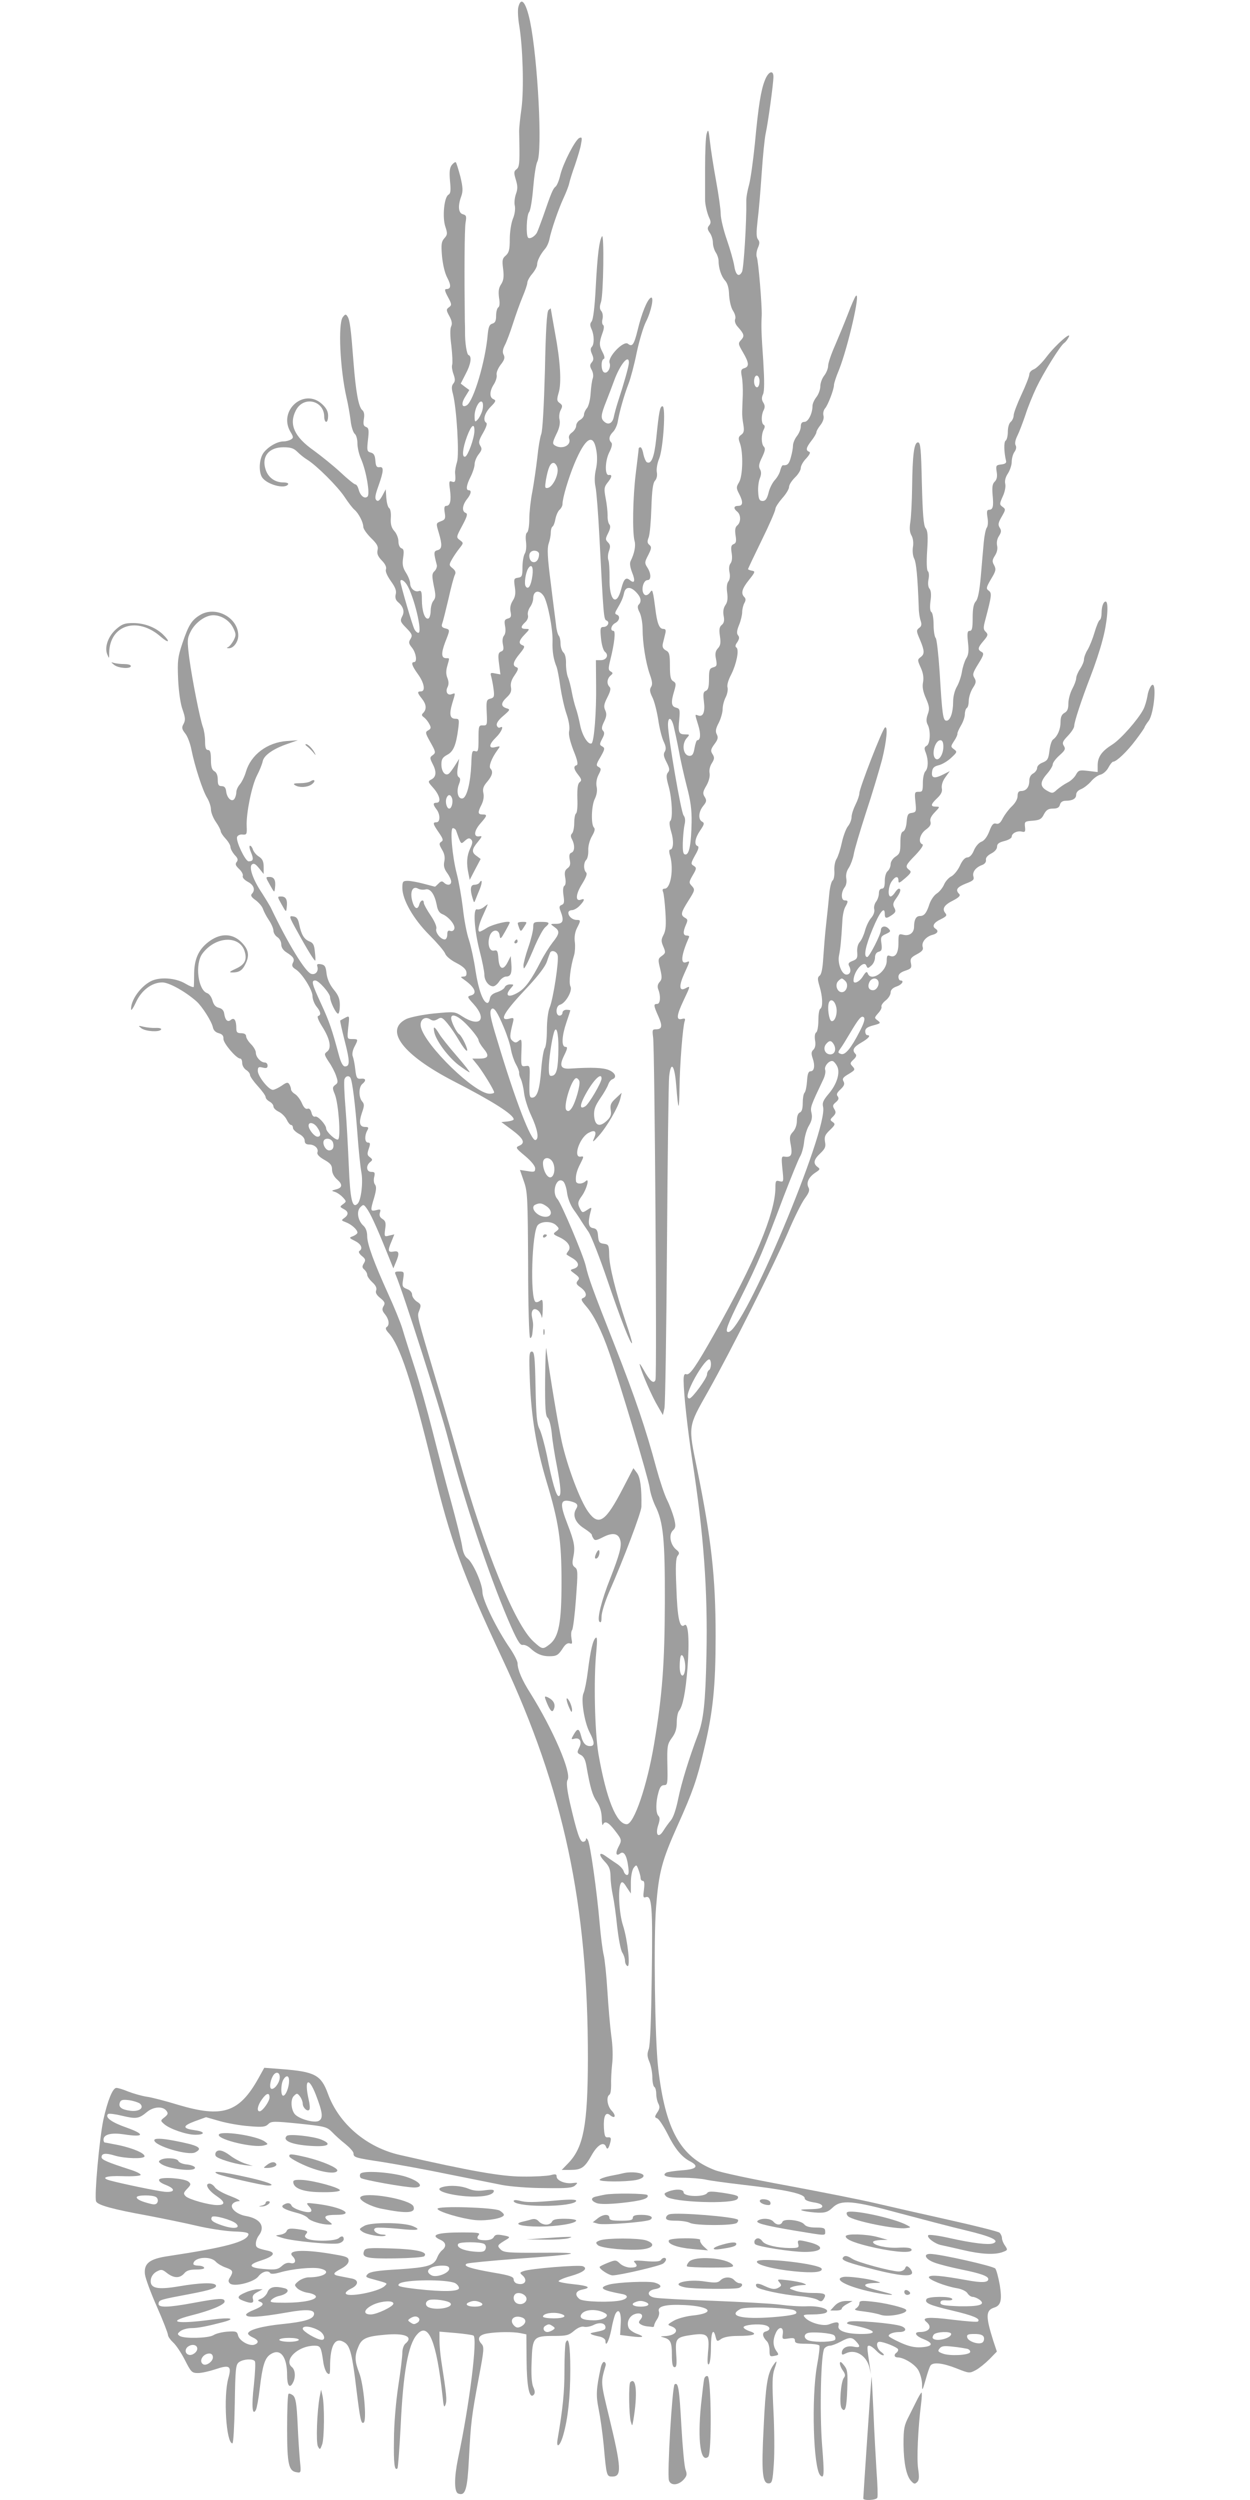 <?xml version="1.0" standalone="no"?>
<!DOCTYPE svg PUBLIC "-//W3C//DTD SVG 20010904//EN"
 "http://www.w3.org/TR/2001/REC-SVG-20010904/DTD/svg10.dtd">
<svg version="1.0" xmlns="http://www.w3.org/2000/svg"
 width="640pt" height="1280pt" viewBox="0 0 640 1280"
 preserveAspectRatio="xMidYMid meet">
<g transform="translate(0,1280) scale(0.1,-0.1)"
fill="#9e9e9e" stroke="none">
<path d="M2654 12764 c-4 -14 -2 -56 4 -92 19 -112 25 -329 12 -427 -7 -49
-12 -101 -12 -115 0 -14 1 -41 1 -60 2 -107 0 -126 -15 -137 -13 -10 -14 -17
-3 -53 10 -33 10 -48 0 -75 -6 -18 -9 -45 -5 -59 3 -15 0 -43 -10 -66 -9 -23
-16 -69 -16 -105 0 -53 -4 -68 -20 -83 -18 -15 -20 -24 -14 -69 5 -41 2 -59
-10 -78 -13 -19 -15 -37 -11 -69 5 -28 3 -46 -4 -50 -6 -4 -11 -23 -11 -43 0
-26 -5 -36 -19 -40 -15 -4 -20 -16 -24 -56 -11 -134 -72 -340 -107 -362 -25
-15 -30 8 -9 42 l22 36 -22 16 -22 17 25 49 c27 50 33 91 15 97 -9 3 -19 64
-18 121 0 9 0 34 -1 55 -3 228 -2 475 4 504 5 30 4 36 -14 41 -23 6 -27 42 -8
93 9 26 8 45 -5 100 -10 37 -20 70 -23 73 -3 3 -12 -3 -21 -14 -11 -15 -13
-35 -9 -82 5 -49 3 -64 -8 -70 -22 -12 -32 -115 -16 -163 12 -36 11 -42 -5
-60 -15 -17 -17 -31 -12 -91 4 -42 14 -87 27 -111 21 -40 19 -58 -5 -58 -10 0
-8 -10 8 -40 20 -37 21 -42 6 -53 -15 -11 -15 -15 2 -46 13 -24 15 -39 9 -52
-6 -11 -6 -48 1 -100 5 -45 7 -89 4 -97 -3 -8 0 -29 7 -48 9 -26 9 -36 -1 -48
-9 -11 -10 -24 -2 -53 19 -73 33 -310 21 -348 -6 -19 -11 -45 -10 -57 4 -42 1
-50 -16 -44 -15 6 -16 0 -10 -43 7 -54 1 -81 -19 -81 -10 0 -12 -10 -8 -35 5
-30 2 -36 -20 -44 -25 -10 -25 -10 -11 -57 19 -64 18 -85 -6 -91 -20 -5 -20
-13 -4 -74 3 -9 -2 -24 -11 -33 -14 -13 -14 -23 -4 -75 11 -50 10 -62 -2 -77
-8 -9 -14 -33 -14 -52 0 -19 -6 -37 -12 -39 -18 -6 -33 39 -33 97 0 40 -3 48
-15 44 -20 -8 -45 13 -45 39 0 11 -9 35 -21 54 -17 27 -20 43 -15 77 5 34 4
45 -9 49 -9 4 -15 18 -15 35 0 16 -9 40 -21 53 -15 17 -20 35 -18 67 2 24 -2
46 -8 50 -7 4 -13 28 -15 52 l-3 45 -18 -34 c-14 -25 -22 -30 -30 -22 -9 9 -6
27 11 74 27 76 28 99 5 95 -14 -2 -19 5 -21 33 -2 28 -8 38 -24 42 -19 5 -20
11 -14 65 6 50 4 61 -10 66 -13 5 -15 14 -11 41 4 22 1 38 -8 45 -19 16 -33
91 -45 245 -13 172 -19 218 -31 235 -8 13 -12 12 -24 -4 -25 -33 -14 -266 19
-411 8 -33 17 -86 21 -117 3 -31 13 -62 21 -69 8 -6 14 -28 14 -49 0 -21 8
-57 19 -81 27 -63 46 -178 33 -191 -15 -15 -38 4 -46 37 -4 14 -11 25 -17 25
-5 0 -40 28 -77 63 -37 34 -98 83 -135 110 -101 71 -129 135 -92 206 39 76
145 51 145 -33 0 -14 5 -26 10 -26 6 0 10 14 10 31 0 22 -9 40 -31 60 -92 85
-226 -33 -162 -142 16 -26 16 -31 3 -39 -8 -5 -25 -10 -38 -10 -32 0 -76 -25
-101 -56 -23 -29 -28 -92 -11 -125 21 -38 118 -66 135 -39 4 6 -7 10 -25 10
-42 0 -77 25 -90 66 -22 66 16 114 91 114 37 0 53 -5 71 -23 13 -13 35 -31 50
-40 49 -30 156 -137 192 -191 19 -29 42 -59 51 -66 21 -18 45 -64 45 -87 0
-11 18 -36 40 -58 31 -30 38 -44 33 -62 -4 -18 2 -32 22 -53 18 -18 25 -35 21
-45 -4 -10 6 -33 25 -60 23 -32 30 -50 25 -68 -4 -16 0 -29 10 -38 29 -24 37
-50 23 -75 -11 -22 -10 -28 21 -59 30 -31 33 -38 22 -56 -11 -17 -10 -24 8
-46 21 -27 27 -73 10 -73 -17 0 -11 -19 20 -62 32 -44 40 -88 15 -88 -20 0
-19 -7 5 -37 23 -29 25 -53 8 -72 -11 -10 -10 -15 3 -24 9 -7 21 -22 27 -34
10 -18 9 -24 -5 -32 -17 -9 -16 -14 11 -62 27 -48 28 -53 12 -65 -16 -11 -16
-15 -2 -43 22 -41 20 -68 -4 -81 -21 -11 -20 -12 10 -46 32 -37 40 -74 15 -74
-19 0 -19 -9 0 -34 20 -26 19 -66 0 -66 -21 0 -19 -8 12 -53 22 -32 24 -40 12
-47 -12 -8 -11 -14 4 -40 13 -21 16 -40 12 -60 -5 -22 -1 -38 14 -59 12 -16
21 -36 21 -45 0 -19 -21 -21 -37 -5 -9 9 -16 8 -28 -5 -9 -9 -17 -16 -18 -16
-1 0 -27 7 -57 15 -30 8 -67 15 -82 15 -25 0 -28 -3 -28 -36 0 -61 57 -160
138 -241 39 -39 76 -82 81 -95 4 -13 29 -34 57 -48 33 -17 50 -32 52 -47 2
-17 -2 -23 -15 -23 -17 -1 -16 -2 2 -15 57 -40 71 -73 35 -82 -19 -5 -18 -8
15 -44 71 -79 32 -121 -58 -63 -38 25 -40 25 -145 15 -59 -6 -121 -19 -141
-28 -116 -57 -19 -184 242 -319 199 -102 307 -171 307 -195 0 -4 -14 -9 -32
-11 l-31 -3 54 -40 c60 -45 70 -67 38 -81 -21 -9 -19 -12 30 -53 31 -26 51
-51 51 -63 0 -18 -4 -20 -39 -14 l-39 6 20 -58 c19 -53 20 -82 22 -427 0 -211
5 -372 10 -375 5 -3 11 9 12 25 5 43 5 47 -2 81 -7 35 9 52 31 34 8 -6 16 -21
18 -33 2 -12 5 4 6 37 1 50 -1 57 -14 46 -8 -6 -18 -9 -23 -6 -29 18 -19 363
12 394 20 21 73 20 94 -2 16 -16 16 -18 -1 -31 -17 -12 -16 -15 18 -30 44 -21
62 -50 44 -71 -6 -8 -10 -16 -8 -17 2 -2 16 -11 32 -20 33 -21 35 -43 5 -53
-21 -6 -21 -7 5 -26 23 -17 26 -23 15 -35 -10 -13 -8 -19 15 -35 30 -22 35
-46 12 -54 -12 -5 -9 -13 15 -41 39 -44 80 -125 119 -238 52 -147 199 -638
207 -691 3 -27 17 -69 29 -94 41 -82 50 -171 49 -495 -1 -313 -13 -475 -55
-724 -36 -215 -103 -411 -140 -411 -53 0 -105 131 -145 360 -19 115 -25 384
-11 523 5 53 5 77 -2 72 -15 -9 -28 -66 -41 -170 -6 -49 -16 -100 -22 -113
-15 -30 3 -148 31 -202 26 -50 27 -70 2 -70 -23 0 -37 16 -46 53 -10 38 -18
40 -37 7 -15 -26 -15 -27 4 -22 28 7 39 -17 23 -47 -11 -23 -11 -26 8 -36 15
-7 24 -25 29 -55 20 -114 31 -152 54 -185 16 -25 24 -51 25 -83 0 -26 3 -41 6
-35 9 23 28 14 61 -29 37 -48 37 -49 17 -87 -15 -30 -10 -47 10 -31 18 15 34
-9 41 -64 5 -33 3 -46 -6 -46 -6 0 -14 9 -17 20 -3 10 -19 28 -37 39 -17 11
-41 28 -54 37 -35 26 -39 8 -7 -26 24 -25 30 -40 31 -78 0 -26 6 -70 12 -98 6
-27 16 -99 22 -160 7 -60 18 -119 26 -131 8 -12 14 -31 14 -42 0 -11 5 -23 12
-27 17 -11 2 132 -22 207 -21 64 -27 192 -11 217 6 10 14 5 29 -20 l22 -33 0
56 c0 32 6 63 14 75 14 18 15 18 25 -9 6 -16 11 -35 11 -43 0 -8 5 -14 11 -14
8 0 10 -14 6 -45 -5 -36 -4 -43 8 -39 33 13 37 -42 32 -401 -3 -225 -8 -360
-16 -378 -8 -22 -8 -36 4 -64 8 -19 15 -55 15 -79 0 -23 5 -46 10 -49 6 -3 10
-20 10 -36 0 -17 5 -39 11 -50 8 -16 7 -26 -6 -45 -14 -22 -14 -25 0 -30 9 -4
32 -39 52 -78 38 -77 73 -120 116 -142 48 -25 34 -41 -42 -46 -37 -3 -73 -8
-80 -12 -26 -16 5 -26 82 -26 45 0 100 -5 122 -10 22 -5 103 -16 180 -25 228
-26 325 -47 325 -70 0 -9 16 -16 45 -21 28 -4 45 -11 45 -20 0 -10 -16 -14
-62 -15 -50 -1 -57 -3 -33 -9 17 -4 50 -8 74 -9 36 -1 51 4 74 26 43 42 102
37 347 -30 113 -30 264 -70 337 -87 129 -31 174 -52 138 -66 -24 -9 -106 1
-223 27 -56 13 -105 19 -109 15 -11 -11 34 -45 66 -51 14 -3 64 -14 111 -25
92 -22 164 -26 205 -10 25 9 25 11 11 32 -9 12 -16 30 -16 39 0 9 -6 22 -13
28 -8 6 -124 35 -258 65 -134 30 -302 68 -374 85 -71 17 -274 57 -450 90 -176
32 -345 68 -375 80 -176 68 -253 205 -290 521 -17 147 -24 664 -11 824 14 181
30 240 111 421 76 169 99 234 134 385 47 196 60 326 60 585 0 302 -22 495 -94
850 -47 229 -49 216 56 402 118 210 336 645 408 812 31 74 70 152 86 174 23
31 27 44 19 58 -12 24 2 53 37 76 23 15 24 18 10 28 -24 18 -20 38 14 70 25
24 29 34 24 59 -4 26 0 36 25 60 27 26 29 31 15 41 -15 10 -15 13 2 29 14 15
15 22 6 37 -10 16 -9 22 8 36 14 12 16 20 9 30 -8 9 -4 18 14 35 19 18 23 28
16 41 -8 14 -3 21 26 38 33 20 35 23 20 39 -14 15 -13 18 5 35 14 13 17 22 10
29 -19 19 -10 35 30 58 38 22 51 38 30 38 -5 0 -10 9 -10 20 0 14 11 22 41 30
38 10 40 12 23 25 -18 13 -18 14 2 37 12 13 20 28 17 34 -2 7 8 21 22 32 14
11 25 29 25 40 0 13 10 24 30 31 28 9 42 31 20 31 -5 0 -10 9 -10 19 0 13 11
23 35 31 30 10 34 15 29 38 -5 23 0 30 30 46 28 15 35 24 30 38 -7 24 18 54
52 62 25 7 31 20 14 31 -20 12 -9 32 26 48 30 15 34 20 24 32 -18 22 -6 42 41
65 30 16 38 25 30 33 -21 21 -11 35 34 53 37 14 44 20 39 36 -7 22 11 47 44
59 14 5 22 16 20 26 -2 11 8 23 27 33 18 9 30 23 30 35 0 15 10 22 38 29 20 5
37 15 37 22 0 18 29 32 52 26 16 -4 19 0 16 24 -3 28 -1 29 40 32 35 3 45 8
57 33 12 22 22 29 46 29 22 0 32 5 36 20 3 13 14 20 28 20 37 0 55 11 55 31 0
12 10 23 26 29 14 6 36 23 50 39 13 16 35 32 49 35 13 3 32 20 40 36 9 17 20
30 24 30 17 0 71 51 116 111 25 33 45 62 45 65 0 2 9 18 21 33 28 37 43 205
16 183 -8 -7 -19 -32 -22 -55 -4 -23 -13 -54 -21 -69 -27 -52 -116 -153 -159
-180 -54 -34 -75 -63 -75 -107 l0 -34 -49 6 c-44 5 -49 4 -62 -19 -7 -14 -27
-33 -44 -41 -16 -8 -40 -25 -53 -36 -21 -20 -25 -20 -50 -6 -38 21 -38 44 -3
85 17 19 31 42 31 50 0 9 15 29 34 46 29 26 33 33 23 49 -10 15 -6 24 21 52
17 18 32 40 32 50 0 21 38 136 84 255 20 51 48 134 61 185 25 91 33 197 16
197 -12 0 -21 -26 -21 -60 0 -16 -4 -32 -10 -35 -5 -3 -17 -32 -26 -63 -9 -31
-25 -71 -35 -88 -11 -17 -19 -40 -19 -50 0 -11 -9 -32 -20 -49 -11 -16 -20
-38 -20 -48 0 -9 -9 -34 -20 -54 -11 -21 -20 -54 -20 -75 0 -27 -5 -40 -20
-48 -14 -8 -20 -21 -20 -46 0 -38 -15 -73 -38 -90 -8 -5 -16 -32 -19 -59 -5
-41 -10 -49 -34 -59 -17 -6 -29 -18 -29 -28 0 -9 -9 -22 -20 -28 -13 -7 -20
-21 -20 -38 0 -32 -16 -52 -42 -52 -13 0 -18 -8 -18 -26 0 -15 -12 -36 -29
-52 -16 -15 -36 -42 -46 -60 -12 -25 -22 -33 -35 -29 -14 4 -22 -5 -35 -40
-11 -28 -26 -48 -41 -53 -13 -5 -30 -25 -38 -45 -9 -22 -22 -35 -33 -35 -12 0
-26 -15 -38 -42 -11 -24 -31 -48 -44 -55 -13 -6 -30 -25 -37 -41 -7 -17 -24
-38 -38 -47 -14 -9 -30 -33 -37 -53 -15 -47 -27 -62 -49 -62 -20 0 -30 -19
-30 -55 0 -31 -24 -49 -55 -41 -24 6 -25 5 -25 -43 0 -52 -16 -76 -44 -65 -13
5 -16 0 -16 -25 0 -56 -80 -110 -97 -65 -5 12 -10 9 -25 -15 -18 -29 -48 -42
-48 -22 0 48 54 109 66 76 6 -14 8 -14 25 1 11 9 19 28 19 41 0 16 7 27 19 30
15 4 18 11 14 42 -5 33 -2 38 23 49 25 12 26 14 12 29 -17 16 -38 10 -38 -10
0 -21 -59 -137 -70 -137 -20 0 -9 56 28 144 36 87 62 119 62 77 0 -25 8 -26
38 -5 18 13 20 19 11 36 -9 16 -7 26 10 49 21 29 27 49 13 49 -4 0 -13 -9 -20
-20 -7 -11 -17 -20 -22 -20 -16 0 -12 53 6 78 19 27 34 28 34 3 0 -15 5 -13
35 13 30 26 33 33 20 42 -22 17 -19 24 33 77 29 31 42 51 35 54 -24 9 -14 52
17 75 22 16 28 27 24 41 -4 13 3 28 22 48 27 28 27 29 6 29 -29 0 -28 11 7 44
20 19 27 34 23 51 -2 15 4 36 18 55 l23 32 -31 -16 c-47 -24 -64 -21 -60 11 2
21 10 29 34 35 18 4 47 22 64 38 31 29 32 31 14 44 -17 13 -17 14 1 42 11 16
18 33 17 37 -1 5 7 23 18 42 11 18 20 44 20 58 0 14 5 29 10 32 6 3 10 20 10
37 0 17 9 46 20 64 18 27 19 36 9 53 -11 17 -8 27 20 72 28 45 30 54 17 61
-22 12 -20 22 10 57 23 27 24 33 11 46 -13 12 -13 22 -2 62 33 126 34 136 17
149 -14 10 -13 16 12 59 25 41 27 50 16 71 -11 19 -10 27 4 49 11 17 15 36 11
52 -3 16 0 34 10 49 12 19 13 28 3 43 -9 15 -7 25 11 56 20 35 21 38 4 50 -16
12 -16 15 1 53 11 23 16 51 13 64 -4 15 1 35 13 53 11 17 20 44 20 60 0 17 6
40 14 51 9 12 11 26 6 34 -5 9 -2 27 9 49 10 20 28 68 41 106 12 39 38 102 56
140 35 74 124 218 143 229 6 4 16 17 22 28 21 38 -64 -35 -112 -98 -23 -31
-53 -60 -66 -65 -13 -5 -23 -16 -23 -26 0 -10 -18 -56 -40 -103 -22 -47 -40
-95 -40 -106 0 -12 -7 -27 -15 -34 -9 -7 -15 -29 -15 -51 0 -21 -5 -41 -11
-45 -10 -6 -9 -58 2 -104 3 -10 -5 -16 -25 -18 -26 -3 -28 -6 -23 -38 4 -23 1
-39 -10 -50 -12 -11 -14 -28 -11 -67 6 -60 2 -77 -18 -77 -11 0 -13 -9 -8 -40
4 -23 2 -45 -4 -52 -5 -7 -12 -40 -15 -73 -3 -33 -10 -111 -15 -173 -7 -79
-15 -119 -26 -131 -11 -12 -16 -37 -16 -84 0 -53 -3 -67 -15 -67 -12 0 -14
-11 -9 -58 5 -44 3 -65 -9 -83 -8 -13 -18 -44 -22 -69 -4 -25 -16 -59 -26 -76
-11 -19 -19 -50 -19 -77 0 -56 -15 -97 -34 -97 -18 0 -22 31 -35 249 -6 90
-15 169 -20 174 -6 6 -11 37 -11 68 0 32 -5 61 -11 65 -7 4 -9 24 -5 56 5 32
3 55 -5 64 -7 8 -9 27 -5 48 4 19 2 37 -3 41 -6 3 -8 44 -4 105 5 76 3 103 -8
116 -10 12 -15 70 -19 228 -4 179 -7 211 -20 211 -20 0 -28 -63 -30 -230 -1
-71 -5 -151 -9 -177 -5 -32 -4 -53 6 -70 8 -14 11 -38 7 -60 -3 -21 0 -46 7
-59 10 -20 17 -88 23 -249 0 -25 5 -56 10 -69 6 -18 4 -28 -8 -36 -15 -12 -15
-16 4 -60 24 -57 25 -74 3 -90 -16 -12 -16 -15 1 -53 13 -28 16 -52 12 -75 -5
-24 0 -49 15 -83 18 -41 19 -54 9 -81 -8 -23 -8 -38 -1 -52 17 -30 14 -99 -4
-109 -13 -7 -14 -14 -5 -36 14 -37 13 -79 -2 -95 -7 -7 -13 -33 -13 -59 0 -42
-2 -47 -22 -46 -20 0 -21 -3 -16 -52 5 -49 4 -52 -18 -56 -20 -2 -24 -9 -27
-46 -2 -26 -9 -45 -18 -49 -10 -3 -14 -21 -14 -59 0 -46 -3 -56 -25 -70 -14
-9 -25 -26 -25 -39 0 -12 -7 -28 -15 -35 -9 -7 -15 -29 -15 -51 0 -28 -4 -39
-15 -39 -9 0 -15 -9 -15 -23 0 -13 -6 -32 -14 -43 -8 -10 -13 -28 -10 -39 3
-12 -3 -30 -15 -44 -12 -13 -26 -43 -32 -65 -6 -23 -18 -49 -27 -59 -10 -11
-15 -32 -13 -53 2 -29 -1 -35 -24 -44 -20 -8 -24 -13 -17 -27 12 -22 5 -43
-14 -43 -24 0 -47 58 -38 99 7 35 11 73 17 176 1 28 8 60 15 72 16 28 15 33
-3 33 -19 0 -20 40 -1 66 9 11 12 30 9 46 -3 18 1 38 13 55 10 16 21 46 25 68
3 22 32 119 63 215 32 96 68 218 82 270 24 97 31 176 15 165 -13 -7 -131 -311
-131 -336 0 -11 -9 -37 -20 -59 -11 -22 -20 -50 -20 -63 0 -13 -8 -35 -19 -48
-10 -13 -24 -51 -31 -84 -7 -33 -19 -70 -27 -83 -8 -12 -13 -41 -11 -63 1 -22
-3 -43 -9 -47 -6 -4 -14 -34 -17 -67 -3 -33 -10 -103 -16 -155 -6 -52 -12
-131 -15 -175 -3 -52 -9 -83 -18 -90 -12 -9 -12 -17 -1 -55 16 -53 18 -106 4
-115 -6 -3 -10 -30 -10 -60 0 -30 -5 -57 -11 -61 -7 -4 -9 -21 -6 -40 4 -22 1
-39 -8 -48 -12 -11 -12 -21 -4 -45 13 -37 8 -66 -11 -66 -11 0 -16 -14 -18
-50 -2 -27 -7 -54 -13 -60 -5 -5 -9 -28 -9 -52 0 -30 -5 -45 -15 -49 -9 -4
-15 -19 -15 -42 0 -22 -8 -44 -20 -57 -17 -18 -19 -28 -11 -68 9 -50 2 -64
-32 -59 -16 3 -17 -3 -11 -64 7 -65 6 -67 -14 -62 -20 6 -22 2 -22 -35 -1
-128 -106 -380 -313 -747 -94 -167 -126 -213 -143 -206 -10 4 -14 -4 -14 -32
1 -74 20 -246 44 -405 59 -380 80 -670 73 -1001 -5 -244 -15 -334 -44 -409
-45 -118 -84 -246 -100 -324 -11 -55 -25 -97 -38 -113 -12 -14 -29 -38 -39
-54 -25 -40 -42 -21 -26 29 9 27 9 40 1 48 -14 14 -14 70 0 119 7 27 15 38 29
38 18 0 19 7 17 104 -2 97 0 106 23 138 18 24 25 46 25 79 0 25 5 52 12 60 19
24 33 93 43 218 11 145 4 237 -16 220 -24 -19 -36 37 -41 193 -5 111 -3 151 7
163 10 12 9 18 -9 32 -29 25 -38 75 -16 97 15 14 16 23 6 63 -7 25 -22 66 -35
92 -13 25 -38 100 -56 166 -53 198 -107 357 -212 625 -114 289 -135 347 -149
409 -12 53 -125 320 -145 342 -32 35 -4 118 30 90 7 -6 16 -32 19 -56 3 -27
16 -62 33 -87 16 -22 34 -49 39 -58 6 -10 23 -35 38 -57 14 -21 58 -133 97
-248 67 -198 119 -330 126 -322 2 2 -12 50 -32 108 -51 153 -85 287 -85 346
-1 48 -3 52 -28 55 -22 3 -26 8 -29 40 -2 29 -8 37 -25 40 -24 3 -28 27 -14
81 8 28 7 28 -17 12 -23 -15 -25 -15 -35 4 -15 28 -14 38 9 69 24 34 40 94 19
75 -17 -17 -49 -17 -50 0 -3 27 4 54 23 90 18 36 18 38 1 35 -40 -7 -7 95 39
121 34 19 45 9 30 -26 -11 -24 -7 -23 24 12 42 47 100 147 110 190 l7 30 -31
-29 c-25 -23 -29 -34 -25 -60 4 -24 -1 -36 -20 -54 -37 -35 -61 -26 -65 24 -2
32 4 50 31 90 19 27 37 59 41 71 4 12 13 24 21 27 25 9 16 33 -17 47 -30 13
-90 15 -196 8 -51 -4 -60 13 -34 66 18 37 19 45 7 45 -21 0 -19 55 5 125 11
32 20 60 20 62 0 1 -9 3 -20 3 -11 0 -20 -7 -20 -15 0 -8 -7 -15 -15 -15 -22
0 -20 51 3 56 28 8 64 71 53 93 -10 18 -1 99 19 163 4 15 6 45 3 66 -3 25 1
50 11 70 20 39 20 42 -2 42 -21 0 -42 18 -42 37 0 7 8 13 18 13 10 0 28 10 40
23 26 27 28 39 7 31 -30 -12 -28 27 4 78 22 36 29 54 22 61 -14 14 -14 50 1
65 6 6 11 28 10 49 -1 22 7 51 19 72 14 24 17 37 10 44 -16 16 -13 114 5 148
9 19 13 41 9 60 -4 18 -1 41 9 61 15 29 15 33 1 41 -14 7 -13 14 10 52 22 39
23 45 9 53 -15 8 -15 12 -1 39 12 22 13 33 5 41 -9 9 -8 21 5 47 13 27 14 40
6 58 -9 19 -7 32 11 67 15 30 19 45 11 53 -16 16 -13 42 5 58 13 11 13 14 1
21 -13 7 -13 15 -2 60 21 84 28 148 16 148 -19 0 -12 29 9 40 22 12 27 36 8
43 -10 3 -10 9 -2 23 27 46 33 61 39 87 7 34 33 36 63 4 24 -25 28 -47 12 -63
-7 -7 -6 -20 5 -40 8 -16 15 -54 15 -84 0 -72 16 -173 37 -233 13 -36 15 -52
6 -65 -8 -13 -6 -25 7 -52 10 -19 23 -71 30 -114 6 -44 19 -94 28 -113 12 -25
13 -38 6 -51 -9 -13 -6 -26 9 -55 15 -30 17 -40 7 -52 -10 -12 -9 -27 4 -73
17 -63 22 -167 7 -176 -5 -4 -3 -27 5 -53 15 -48 12 -93 -5 -93 -6 0 -6 -13 0
-32 19 -68 3 -168 -28 -168 -10 0 -13 -5 -8 -17 4 -10 9 -57 12 -104 4 -65 2
-92 -9 -114 -13 -25 -14 -33 -2 -61 13 -30 12 -34 -7 -48 -20 -14 -21 -18 -9
-66 10 -43 10 -54 -3 -68 -10 -11 -12 -24 -7 -37 14 -34 11 -75 -5 -75 -20 0
-19 -8 6 -64 22 -50 19 -66 -13 -66 -18 0 -19 -4 -14 -42 8 -60 20 -1733 12
-1753 -9 -24 -30 -5 -62 54 -14 25 -22 35 -18 21 10 -41 63 -162 92 -210 l26
-45 8 35 c4 19 10 397 13 840 3 443 8 829 11 858 9 83 28 60 36 -44 11 -135
15 -140 17 -19 1 118 17 323 27 348 4 12 0 14 -15 10 -30 -8 -27 19 9 95 36
76 36 76 10 62 -33 -18 -35 12 -6 76 30 66 30 65 11 58 -33 -13 -28 35 13 128
2 5 -3 8 -12 8 -19 0 -20 19 -4 55 10 23 10 28 -5 36 -24 14 -21 26 18 88 33
52 34 56 18 74 -17 18 -16 21 4 56 20 34 20 38 5 48 -16 9 -15 14 7 54 17 29
21 44 13 47 -19 6 -14 41 13 80 21 31 23 38 10 45 -21 11 -19 50 5 80 18 22
19 29 8 47 -11 17 -10 26 9 58 13 23 19 48 16 64 -3 15 2 36 12 51 13 21 14
29 3 46 -11 17 -9 25 10 51 18 24 20 34 12 50 -8 15 -6 29 10 59 11 22 20 54
20 71 0 17 7 44 16 61 8 16 12 39 9 49 -4 12 4 39 19 67 27 54 42 128 26 138
-7 4 -5 14 5 27 10 16 12 25 4 35 -8 9 -7 24 5 53 9 22 16 52 16 66 0 14 5 35
11 46 8 14 8 23 0 31 -19 19 -12 43 24 88 32 40 33 44 15 47 -11 2 -20 6 -20
8 0 3 32 70 70 148 39 79 70 151 70 160 0 9 16 33 35 55 19 21 35 47 35 58 0
11 14 32 30 48 17 16 30 38 30 49 0 11 12 33 28 49 18 20 23 31 15 34 -19 7
-16 21 12 57 14 18 25 37 25 43 0 6 9 22 21 37 13 17 19 35 15 49 -3 12 1 28
9 37 14 16 45 96 45 119 0 8 11 43 26 78 46 117 112 404 86 378 -5 -5 -23 -46
-40 -91 -17 -44 -47 -117 -66 -161 -20 -45 -36 -92 -36 -106 0 -13 -9 -36 -20
-50 -11 -14 -20 -38 -20 -55 0 -16 -9 -41 -20 -55 -11 -14 -20 -34 -20 -45 0
-39 -22 -82 -41 -82 -13 0 -19 -7 -19 -24 0 -13 -9 -35 -20 -49 -11 -14 -20
-36 -20 -49 0 -12 -5 -40 -11 -60 -9 -34 -18 -42 -40 -40 -4 1 -10 -11 -14
-26 -3 -15 -16 -37 -28 -50 -12 -13 -27 -42 -32 -65 -8 -31 -16 -42 -30 -42
-16 0 -21 8 -23 44 -2 24 2 56 8 71 8 20 9 34 1 48 -8 14 -5 29 11 61 15 32
18 45 9 54 -14 14 -14 62 -1 87 7 13 7 21 0 25 -13 8 -13 51 0 75 7 14 7 25
-2 39 -9 14 -9 26 -1 43 7 16 7 69 1 168 -10 145 -11 178 -8 235 2 49 -17 279
-25 298 -4 9 -2 31 5 47 10 23 10 33 1 44 -9 11 -9 36 -2 98 6 45 15 155 21
243 6 88 15 180 21 205 11 50 39 252 39 287 0 37 -26 27 -43 -16 -21 -51 -34
-132 -52 -326 -9 -88 -22 -183 -30 -212 -8 -28 -15 -66 -14 -85 2 -98 -13
-343 -22 -360 -16 -30 -33 -16 -40 33 -4 24 -21 84 -38 133 -17 49 -31 108
-31 131 0 23 -11 100 -24 171 -13 71 -27 161 -31 199 -7 62 -9 67 -17 40 -5
-16 -8 -95 -8 -175 0 -80 0 -152 0 -160 -1 -23 10 -72 22 -97 8 -17 8 -26 -1
-37 -10 -12 -10 -20 3 -38 9 -12 16 -35 16 -51 0 -15 7 -38 15 -50 8 -12 14
-31 14 -42 0 -38 14 -80 33 -101 13 -14 20 -39 21 -75 2 -31 10 -65 20 -80 10
-15 15 -34 11 -43 -4 -10 1 -26 13 -39 33 -37 36 -47 18 -67 -17 -18 -16 -21
9 -64 31 -53 33 -73 7 -81 -17 -5 -19 -12 -13 -43 4 -20 6 -63 5 -94 -1 -32
-3 -70 -3 -85 -1 -16 2 -46 6 -67 5 -31 3 -42 -11 -52 -15 -11 -16 -18 -6 -45
17 -49 14 -166 -5 -198 -15 -25 -15 -30 0 -59 22 -42 20 -62 -4 -62 -24 0 -26
-13 -5 -30 19 -16 19 -54 0 -70 -11 -9 -13 -23 -9 -51 5 -30 3 -40 -10 -45
-12 -5 -15 -14 -10 -45 4 -25 2 -44 -6 -54 -7 -9 -9 -26 -5 -45 4 -19 2 -36
-5 -46 -8 -9 -11 -30 -7 -58 4 -30 2 -49 -9 -64 -10 -15 -13 -33 -9 -55 5 -24
2 -37 -10 -47 -12 -10 -14 -23 -9 -57 5 -34 3 -48 -10 -62 -13 -14 -16 -28
-10 -56 6 -32 4 -37 -15 -42 -18 -5 -21 -13 -21 -59 0 -41 -4 -56 -16 -61 -13
-5 -15 -15 -10 -55 7 -53 -4 -81 -30 -71 -17 6 -17 9 1 -50 14 -45 12 -77 -5
-77 -4 0 -10 -18 -14 -40 -5 -30 -11 -40 -25 -40 -33 0 -43 60 -14 92 15 17
15 18 -10 18 -32 0 -36 11 -29 78 4 48 3 54 -17 59 -24 6 -27 27 -9 85 10 35
10 41 -5 50 -13 7 -17 24 -17 78 0 60 -3 71 -21 80 -15 9 -19 18 -15 36 3 13
9 35 12 49 5 19 2 25 -10 25 -21 0 -32 30 -41 106 -4 32 -9 67 -12 77 -4 17
-6 17 -17 1 -7 -9 -18 -14 -24 -10 -23 14 -11 76 14 76 19 0 18 35 -2 65 -14
22 -14 27 5 63 17 34 18 42 6 52 -11 9 -12 18 -4 38 6 15 12 83 14 150 3 92 8
128 18 140 10 11 13 28 10 44 -3 15 2 47 12 70 21 52 35 268 17 268 -13 0 -18
-26 -32 -165 -10 -97 -26 -135 -49 -121 -5 4 -13 22 -17 41 -3 19 -10 35 -15
35 -5 0 -9 -3 -9 -7 0 -5 -7 -62 -15 -128 -15 -123 -18 -301 -6 -345 7 -24 -1
-64 -20 -102 -6 -11 -3 -32 7 -58 18 -44 13 -60 -10 -41 -21 18 -32 8 -45 -43
-24 -96 -63 -61 -60 54 0 41 -2 83 -6 92 -4 10 -3 31 3 47 8 22 7 32 -5 44
-14 14 -14 18 1 48 11 22 13 36 6 44 -6 7 -10 28 -9 46 0 19 -4 58 -10 88 -9
48 -8 57 9 79 23 28 26 43 8 40 -22 -5 -21 70 1 115 14 27 17 45 11 51 -15 15
-12 34 9 55 10 10 21 34 24 52 8 50 33 137 55 194 11 28 30 100 42 160 13 61
34 131 47 157 28 54 44 136 24 123 -18 -11 -46 -80 -66 -164 -19 -77 -28 -89
-50 -71 -22 18 -105 -68 -94 -98 9 -24 -12 -59 -29 -48 -15 9 -16 63 -1 68 6
2 5 14 -5 33 -19 36 -19 49 -2 98 9 23 10 39 4 43 -5 3 -7 17 -3 31 3 14 1 31
-6 40 -9 10 -10 23 -2 46 13 39 17 358 5 337 -14 -23 -23 -92 -32 -263 -5 -98
-13 -164 -21 -173 -9 -11 -9 -20 0 -40 14 -31 14 -77 1 -90 -8 -8 -7 -19 1
-37 9 -21 9 -30 -1 -42 -11 -13 -11 -20 0 -40 7 -13 9 -31 5 -42 -4 -10 -9
-45 -11 -77 -2 -34 -11 -67 -19 -76 -8 -9 -15 -24 -15 -33 0 -9 -9 -21 -20
-27 -11 -6 -20 -19 -20 -30 0 -10 -10 -26 -21 -34 -14 -10 -19 -21 -15 -32 13
-34 -37 -58 -74 -34 -12 8 -11 16 8 56 16 31 21 56 17 75 -4 15 -1 38 6 50 10
19 9 25 -5 35 -15 11 -16 17 -6 52 16 50 9 164 -19 312 -11 63 -21 117 -21
120 0 2 -5 -1 -12 -8 -8 -8 -14 -102 -18 -309 -5 -181 -12 -309 -19 -326 -6
-15 -15 -69 -20 -120 -6 -51 -17 -128 -25 -172 -9 -44 -16 -108 -16 -142 0
-34 -5 -65 -11 -69 -7 -4 -9 -22 -6 -47 3 -24 1 -50 -6 -61 -7 -12 -12 -43
-12 -71 0 -45 -3 -50 -23 -53 -21 -3 -22 -7 -16 -48 5 -33 2 -50 -11 -70 -11
-18 -15 -36 -11 -56 5 -24 2 -31 -14 -35 -17 -5 -19 -11 -14 -39 4 -21 2 -40
-6 -49 -7 -9 -9 -26 -5 -45 5 -23 3 -32 -10 -36 -14 -6 -16 -16 -10 -62 l7
-55 -27 5 c-23 5 -26 3 -20 -16 3 -11 9 -40 12 -64 5 -38 3 -44 -16 -49 -20
-5 -22 -11 -19 -72 3 -63 2 -66 -19 -65 -22 1 -23 -3 -23 -68 0 -61 -2 -69
-17 -64 -16 5 -18 -3 -20 -67 -4 -95 -23 -171 -45 -175 -23 -4 -33 35 -18 73
8 21 8 30 -1 36 -8 5 -10 21 -5 50 l7 44 -22 -35 c-12 -19 -26 -38 -32 -42
-19 -12 -37 13 -37 48 0 27 6 36 29 49 32 16 46 49 57 133 6 48 5 52 -14 52
-28 0 -33 22 -17 77 18 59 18 56 -2 49 -22 -9 -34 13 -21 37 6 13 6 27 -1 45
-8 19 -8 38 -1 62 12 43 13 40 -5 40 -26 0 -27 24 -6 81 26 66 26 65 0 72 -16
4 -20 11 -15 24 4 10 18 67 32 126 13 59 28 115 33 124 6 12 3 21 -11 33 -19
15 -20 18 -4 46 9 16 26 41 38 56 22 28 22 28 2 43 -19 14 -18 16 13 74 25 47
29 61 17 65 -20 8 -17 39 6 69 22 27 26 47 10 47 -16 0 -12 27 10 70 11 22 20
50 20 63 0 13 9 36 20 50 17 22 19 29 9 45 -10 16 -8 27 14 65 16 28 23 48 17
52 -19 12 -10 49 22 82 27 27 29 33 15 39 -22 8 -21 42 2 77 10 16 16 37 14
47 -3 11 6 33 20 52 20 25 23 37 16 51 -7 12 -6 27 6 50 9 17 28 68 42 112 14
44 36 105 49 136 13 31 24 63 24 72 0 8 11 29 25 45 14 17 25 37 25 47 0 20
17 53 40 80 10 11 20 34 23 50 9 46 46 154 72 210 13 28 26 61 29 75 3 14 16
57 30 95 13 39 28 87 31 108 6 31 5 36 -8 31 -21 -8 -83 -128 -98 -189 -6 -27
-17 -55 -25 -61 -13 -10 -22 -32 -64 -154 -13 -36 -26 -71 -30 -79 -9 -20 -37
-37 -46 -28 -12 11 -8 116 5 131 7 8 16 64 21 125 5 60 14 120 21 133 27 51 3
523 -37 718 -21 99 -46 130 -60 74z m566 -1821 c0 -16 -24 -102 -57 -203 -8
-25 -17 -58 -20 -73 -6 -33 -27 -45 -48 -27 -21 17 -19 35 9 105 13 33 31 80
40 105 30 83 76 140 76 93z m668 -104 c-1 -13 -7 -23 -13 -22 -13 3 -18 30
-11 50 10 24 29 1 24 -28z m-1419 -142 c-5 -17 -16 -38 -24 -46 -13 -14 -15
-12 -15 20 0 40 28 88 40 69 4 -7 4 -26 -1 -43z m-40 -104 c-1 -38 -33 -126
-47 -131 -18 -6 -14 41 9 103 22 59 39 72 38 28z m624 -98 c6 -32 5 -68 -2
-98 -7 -31 -8 -63 -2 -90 5 -23 14 -139 20 -257 21 -404 22 -421 36 -427 19
-7 7 -33 -15 -33 -16 0 -18 -7 -13 -57 3 -34 12 -63 20 -70 22 -17 8 -43 -21
-43 l-25 0 1 -127 c2 -136 -10 -290 -23 -299 -17 -10 -49 41 -59 95 -6 31 -16
70 -22 86 -6 17 -15 53 -20 80 -5 28 -14 64 -21 80 -6 17 -10 49 -9 72 0 25
-5 46 -14 53 -7 7 -14 27 -14 44 0 18 -4 36 -9 41 -5 6 -12 30 -14 55 -3 25
-16 122 -27 215 -17 130 -19 177 -11 201 6 17 11 42 11 57 0 14 4 28 9 31 5 3
12 21 15 40 4 19 13 39 21 46 8 7 15 20 15 29 0 31 30 132 61 207 56 134 97
159 112 69z m-199 -91 c8 -32 -23 -97 -49 -102 -15 -3 -16 1 -10 40 11 61 22
88 39 88 7 0 17 -12 20 -26z m-94 -441 c0 -28 -16 -47 -34 -40 -16 6 -22 38
-9 50 13 14 43 7 43 -10z m-34 -110 c-7 -53 -22 -76 -35 -54 -8 13 0 68 13 90
17 27 28 9 22 -36z m-644 -45 c37 -57 83 -248 60 -248 -6 0 -15 8 -20 18 -10
17 -72 231 -72 245 0 15 18 6 32 -15z m702 -60 c20 -32 47 -168 45 -231 -2
-52 5 -94 21 -132 4 -11 13 -57 19 -102 7 -46 21 -109 32 -140 12 -35 17 -69
13 -86 -4 -18 4 -51 22 -99 21 -51 25 -73 16 -76 -17 -5 -15 -20 9 -50 17 -22
18 -28 7 -37 -10 -7 -13 -31 -12 -82 2 -40 -1 -75 -7 -78 -5 -4 -9 -25 -9 -49
0 -23 -5 -47 -11 -53 -8 -8 -8 -17 0 -31 15 -29 14 -62 -4 -68 -10 -4 -12 -15
-8 -36 5 -23 2 -34 -12 -44 -13 -10 -16 -21 -11 -48 4 -21 2 -37 -4 -41 -7 -4
-9 -23 -5 -49 5 -34 4 -44 -9 -49 -13 -5 -14 -12 -6 -32 19 -49 13 -65 -22
-65 -32 0 -32 0 -10 -16 29 -20 28 -34 -9 -80 -17 -22 -45 -66 -61 -98 -46
-90 -77 -134 -113 -156 -52 -32 -75 -19 -38 22 15 17 15 18 -6 18 -12 0 -24
-7 -27 -15 -3 -8 -21 -19 -39 -25 -23 -7 -35 -18 -37 -33 -2 -12 -7 -22 -12
-22 -22 0 -46 67 -61 163 -8 57 -24 129 -34 160 -11 31 -25 104 -31 162 -7 58
-21 137 -31 175 -24 92 -36 235 -20 235 6 0 14 -6 16 -12 26 -74 24 -72 45
-53 16 14 23 16 32 7 9 -9 8 -20 -5 -47 -17 -36 -20 -76 -8 -130 l6 -30 28 54
28 53 -20 15 c-28 19 -26 35 6 73 22 27 23 31 7 28 -30 -5 -28 27 5 65 36 41
38 47 11 47 -24 0 -25 11 -4 51 9 19 13 41 9 58 -5 22 0 36 20 59 26 31 31 52
16 67 -10 11 6 53 35 93 17 23 17 23 -9 17 -37 -10 -35 13 3 50 28 27 43 64
20 50 -6 -3 -13 1 -16 10 -4 10 6 27 32 49 37 32 38 34 16 40 -29 10 -28 27 4
57 19 18 24 31 20 51 -3 18 2 37 19 61 19 28 21 37 9 41 -22 8 -17 28 17 69
25 31 28 38 15 43 -23 9 -20 24 11 56 26 27 26 28 5 28 -27 0 -28 11 -3 34 11
10 17 25 14 36 -3 10 2 29 11 42 9 12 16 32 16 44 0 40 31 47 54 12z m665
-665 c5 -21 17 -76 26 -123 8 -47 27 -130 41 -185 20 -75 26 -121 25 -185 -2
-111 -12 -165 -31 -165 -12 0 -15 13 -14 60 1 33 5 75 9 93 5 21 3 37 -5 47
-13 15 -79 401 -80 463 0 44 17 41 29 -5z m1381 -106 c0 -38 -22 -73 -38 -63
-26 16 -6 96 23 96 10 0 15 -11 15 -33z m-2516 -263 c7 -19 -1 -54 -14 -54
-12 0 -21 31 -15 51 8 23 21 24 29 3z m-136 -468 c25 7 47 -24 58 -79 4 -26
13 -41 28 -47 33 -13 69 -57 62 -76 -3 -9 -12 -14 -21 -10 -11 4 -15 -2 -15
-19 0 -14 -6 -25 -13 -25 -21 0 -50 37 -43 55 3 10 -8 37 -29 68 -19 28 -35
57 -35 64 0 20 -17 15 -23 -7 -8 -31 -25 -24 -36 16 -13 47 1 79 28 65 10 -6
27 -8 39 -5z m677 -336 c8 -25 -22 -224 -41 -269 -8 -19 -14 -68 -14 -115 0
-45 -5 -87 -11 -93 -5 -5 -14 -55 -18 -109 -8 -104 -21 -144 -47 -144 -13 0
-15 13 -13 83 3 80 3 82 -19 79 -25 -4 -25 -2 -22 83 2 53 0 58 -14 46 -13
-11 -19 -11 -32 0 -15 13 -15 26 2 93 6 25 5 27 -20 20 -54 -13 -25 35 100
167 51 55 86 101 94 125 7 22 15 42 17 47 8 14 32 7 38 -13z m1475 -135 c16
-19 3 -55 -20 -55 -23 0 -36 36 -20 55 7 8 16 15 20 15 4 0 13 -7 20 -15z
m165 5 c11 -17 -5 -50 -25 -50 -22 0 -30 19 -18 43 10 19 33 23 43 7z m-214
-134 c9 -33 -6 -79 -24 -74 -13 5 -22 70 -13 95 9 22 29 11 37 -21z m-1702
-105 c17 -40 34 -92 37 -115 4 -22 15 -56 25 -74 11 -19 18 -39 17 -45 -1 -7
3 -21 9 -32 5 -11 13 -42 16 -70 3 -27 19 -79 36 -115 34 -73 42 -121 23 -127
-22 -8 -103 200 -196 511 -37 120 -41 147 -29 160 12 11 30 -16 62 -93z m-180
3 c28 -30 51 -62 51 -69 0 -7 12 -27 26 -44 31 -37 25 -51 -22 -51 l-36 0 30
-37 c30 -40 82 -125 82 -136 0 -4 -10 -7 -23 -7 -76 0 -329 246 -352 341 -8
35 18 58 46 41 15 -10 24 -9 40 0 18 12 24 9 50 -22 16 -19 43 -59 59 -87 17
-29 35 -53 40 -53 11 0 -24 75 -39 85 -13 7 -41 64 -41 82 0 29 41 10 89 -43z
m2002 -26 c-44 -86 -75 -123 -96 -114 -16 6 -16 8 -1 29 9 12 29 45 45 72 48
81 62 98 74 86 7 -7 1 -29 -22 -73z m-1542 -86 c-1 -103 -9 -136 -32 -140 -14
-3 -17 4 -17 40 0 41 14 140 26 181 12 41 24 0 23 -81z m1411 19 c14 -27 2
-53 -24 -49 -24 4 -33 33 -16 53 17 20 27 19 40 -4z m16 -110 c17 -33 -1 -92
-43 -141 -27 -32 -34 -46 -29 -66 29 -115 -408 -1154 -485 -1154 -19 0 -6 35
65 178 85 170 121 256 217 512 39 101 77 195 85 208 8 12 18 46 21 75 3 29 14
67 25 84 14 24 18 42 13 64 -7 30 -5 35 61 174 8 17 12 38 9 47 -7 18 21 51
39 45 6 -2 16 -14 22 -26z m-1206 -63 c0 -20 -65 -131 -83 -142 -27 -17 -30 0
-7 46 41 80 90 133 90 96z m-114 -12 c7 -19 -20 -114 -40 -141 -11 -15 -18
-17 -26 -9 -18 18 27 164 51 164 5 0 12 -7 15 -14z m-136 -416 c15 -28 9 -74
-11 -78 -18 -3 -39 37 -39 73 0 32 34 34 50 5z m-32 -226 c32 -22 29 -54 -5
-54 -44 0 -84 50 -50 63 21 9 32 7 55 -9z m842 -808 c0 -14 -4 -28 -10 -31 -5
-3 -10 -13 -10 -22 0 -19 -76 -123 -90 -123 -17 0 -11 28 16 83 31 61 71 117
85 117 5 0 9 -11 9 -24z m-132 -1560 c-5 -53 -28 -43 -28 12 0 27 3 52 7 56
11 10 24 -34 21 -68z"/>
<path d="M2455 8281 c-3 -6 -15 -11 -26 -11 -20 0 -24 -23 -9 -70 7 -24 8 -24
15 -5 4 11 14 35 22 54 13 33 12 54 -2 32z"/>
<path d="M2475 8154 c-11 -8 -25 -12 -32 -10 -22 9 -15 -104 12 -210 14 -53
25 -109 25 -124 0 -31 22 -60 45 -60 8 0 22 11 31 25 9 14 25 25 35 25 24 0
31 17 27 66 l-3 39 -15 -30 c-23 -46 -44 -39 -48 16 -3 40 -6 46 -22 42 -24
-6 -36 33 -23 74 12 36 47 38 51 4 3 -22 6 -20 28 19 13 23 24 44 24 47 0 12
-86 -9 -116 -27 -17 -11 -34 -20 -38 -20 -13 0 -5 37 19 88 13 28 23 52 22 52
-1 0 -11 -7 -22 -16z"/>
<path d="M2651 8073 c0 -5 4 -16 8 -27 7 -17 9 -16 24 8 17 26 17 26 -8 26
-14 0 -25 -3 -24 -7z"/>
<path d="M2730 8052 c0 -16 -11 -62 -25 -102 -14 -40 -25 -83 -25 -94 1 -19 2
-19 15 4 8 14 28 59 45 100 18 41 40 82 51 92 27 23 24 28 -21 28 -37 0 -40
-2 -40 -28z"/>
<path d="M2635 7980 c-3 -5 -1 -10 4 -10 6 0 11 5 11 10 0 6 -2 10 -4 10 -3 0
-8 -4 -11 -10z"/>
<path d="M2224 7513 c11 -45 71 -125 124 -166 27 -20 52 -37 56 -37 4 0 -25
37 -65 83 -39 45 -81 97 -91 115 -24 39 -32 41 -24 5z"/>
<path d="M1024 9651 c-43 -26 -59 -52 -90 -144 -24 -72 -26 -90 -22 -186 3
-62 12 -126 23 -155 14 -40 15 -53 5 -72 -11 -19 -9 -27 8 -49 12 -14 26 -52
32 -83 17 -85 58 -212 81 -248 10 -17 19 -43 19 -58 0 -15 11 -44 25 -64 14
-20 25 -42 25 -48 0 -6 11 -23 25 -38 14 -15 25 -34 25 -43 0 -9 10 -27 21
-40 17 -17 19 -26 11 -36 -9 -11 -6 -19 12 -36 14 -13 22 -29 19 -36 -3 -8 8
-20 26 -30 31 -16 40 -42 20 -62 -7 -7 -2 -17 20 -32 16 -12 33 -32 37 -44 4
-12 17 -38 30 -57 13 -19 24 -44 24 -55 0 -11 9 -26 20 -33 11 -7 20 -23 20
-37 0 -16 10 -31 28 -42 36 -23 42 -34 31 -54 -6 -13 -3 -21 15 -32 34 -22 86
-106 86 -137 0 -15 9 -39 20 -53 23 -28 25 -44 9 -49 -7 -2 1 -23 20 -53 40
-63 50 -111 26 -129 -16 -12 -16 -15 8 -52 15 -21 32 -54 38 -73 10 -29 10
-36 -5 -46 -14 -11 -15 -16 -2 -47 19 -45 32 -223 17 -232 -11 -7 -61 39 -61
56 0 19 -43 66 -56 61 -8 -3 -16 5 -19 20 -5 17 -12 24 -21 20 -9 -3 -19 7
-28 28 -8 19 -24 40 -35 47 -12 7 -21 18 -21 25 0 6 -4 18 -9 26 -7 11 -14 10
-39 -8 -17 -11 -37 -21 -45 -21 -22 0 -77 70 -77 97 0 20 4 22 25 17 19 -5 25
-2 25 10 0 9 -6 16 -14 16 -21 0 -46 28 -46 50 0 11 -11 30 -25 44 -14 14 -25
32 -25 41 0 9 -9 15 -25 15 -20 0 -25 5 -25 24 0 41 -10 58 -27 45 -17 -15
-30 -3 -35 31 -2 16 -11 26 -27 30 -17 4 -27 15 -33 37 -5 18 -16 34 -27 38
-47 15 -64 149 -25 202 68 92 196 96 218 7 11 -41 -3 -64 -47 -84 -31 -14 -36
-19 -20 -19 34 -1 53 9 68 40 24 45 19 77 -19 115 -44 44 -102 47 -158 9 -57
-39 -82 -88 -84 -165 0 -36 -1 -69 -2 -73 -1 -4 -22 4 -45 18 -50 29 -131 34
-175 11 -54 -28 -103 -98 -101 -144 0 -9 11 6 24 34 28 63 82 104 136 104 34
0 116 -45 175 -97 29 -26 78 -103 84 -133 3 -15 14 -26 30 -30 18 -5 25 -13
24 -29 -1 -22 66 -101 86 -101 6 0 10 -10 10 -23 0 -12 9 -28 20 -35 11 -7 20
-18 20 -26 0 -7 18 -33 40 -57 22 -24 40 -49 40 -56 0 -7 9 -17 20 -23 11 -6
20 -17 20 -25 0 -8 12 -20 27 -27 15 -7 34 -26 41 -41 7 -15 17 -27 23 -27 5
0 9 -7 9 -15 0 -8 14 -21 30 -30 18 -9 30 -23 30 -35 0 -14 7 -20 24 -20 27 0
49 -21 41 -41 -3 -9 10 -23 35 -37 32 -18 40 -28 40 -50 0 -18 10 -37 26 -51
30 -26 27 -43 -7 -51 -23 -6 -23 -7 -3 -13 12 -4 30 -17 40 -28 18 -20 18 -21
1 -34 -18 -13 -18 -14 2 -25 26 -13 27 -29 4 -46 -17 -12 -16 -13 8 -22 29
-11 59 -38 59 -53 0 -5 -10 -13 -22 -18 -22 -8 -22 -9 10 -25 32 -16 41 -39
22 -51 -6 -4 -1 -14 12 -25 20 -16 21 -22 11 -38 -10 -16 -9 -23 2 -32 8 -7
15 -19 15 -27 0 -8 12 -25 26 -38 18 -16 24 -30 20 -42 -5 -11 2 -24 21 -39
23 -19 26 -26 17 -41 -9 -15 -8 -24 7 -42 21 -26 25 -56 8 -66 -7 -5 -3 -15
10 -29 58 -62 120 -250 226 -686 92 -381 152 -545 359 -987 312 -667 437
-1251 436 -2046 -1 -339 -22 -452 -102 -534 l-32 -33 43 0 c58 0 74 11 110 75
30 54 63 73 74 43 6 -17 14 -9 22 24 5 21 3 26 -12 25 -15 -2 -18 6 -21 48 -3
61 9 85 32 65 26 -21 32 -2 8 23 -23 24 -29 71 -12 82 6 3 9 25 9 48 -1 23 1
71 5 107 5 38 3 98 -4 145 -6 44 -15 148 -20 230 -5 83 -14 166 -19 185 -5 19
-15 94 -21 165 -14 163 -48 404 -60 424 -6 10 -10 11 -10 4 0 -7 -7 -13 -15
-13 -16 0 -32 49 -67 200 -16 72 -19 106 -12 117 22 35 -75 259 -190 443 -43
67 -66 121 -66 154 0 10 -17 44 -37 74 -69 99 -143 251 -143 291 0 42 -49 152
-77 172 -13 9 -23 32 -27 63 -4 27 -30 131 -57 230 -28 100 -70 262 -95 361
-25 99 -65 243 -90 320 -25 77 -54 168 -64 203 -11 35 -43 113 -71 174 -74
163 -109 258 -109 299 0 23 -7 42 -19 53 -29 26 -37 74 -16 95 15 15 17 15 31
-4 19 -24 52 -96 102 -220 l36 -89 12 29 c21 48 18 63 -11 57 -29 -5 -31 4
-10 53 l14 35 -26 -6 c-25 -7 -26 -6 -21 33 5 32 2 42 -14 52 -13 8 -17 18
-13 32 6 17 3 19 -19 13 -30 -7 -31 -4 -10 65 11 39 12 56 4 66 -6 7 -8 25 -4
39 5 22 3 26 -15 26 -25 0 -29 31 -6 50 14 11 13 14 -1 25 -14 10 -15 17 -6
43 9 26 8 32 -4 32 -16 0 -19 33 -4 61 9 16 7 19 -10 19 -29 0 -34 21 -17 72
13 37 13 45 1 59 -18 21 -18 73 1 89 22 18 18 30 -7 27 -20 -2 -24 4 -29 48
-3 28 -9 57 -13 67 -4 9 -1 29 8 47 21 40 21 41 -10 41 -27 0 -27 0 -21 60 7
60 7 61 -16 49 -12 -6 -23 -13 -25 -14 -2 -2 9 -49 23 -105 27 -105 27 -130 1
-130 -10 0 -21 20 -31 58 -35 131 -49 172 -91 263 -48 104 -51 119 -30 119 18
0 76 -66 76 -86 0 -22 30 -84 41 -84 5 0 9 19 9 43 0 33 -7 51 -31 80 -21 26
-33 53 -37 82 -4 36 -8 44 -28 48 -19 3 -23 1 -19 -12 7 -24 -10 -44 -32 -37
-30 10 -119 155 -208 342 -6 11 -25 42 -42 69 -47 69 -69 133 -54 148 10 9 18
5 37 -18 l24 -30 0 36 c0 28 -6 41 -24 53 -14 8 -27 25 -31 36 -3 11 -10 20
-15 20 -5 0 -3 -15 5 -34 15 -35 12 -46 -12 -46 -17 0 -67 105 -59 125 3 8 16
14 28 12 21 -2 23 2 21 43 -3 66 26 208 53 260 13 25 26 57 29 72 6 31 55 65
129 90 l51 18 -56 -4 c-101 -7 -185 -71 -210 -158 -7 -24 -21 -52 -31 -64 -10
-11 -18 -29 -18 -40 0 -10 -4 -25 -9 -33 -13 -21 -39 2 -43 37 -2 19 -9 27
-23 27 -16 0 -20 7 -20 33 0 21 -6 37 -17 43 -13 7 -18 23 -18 59 0 38 -4 50
-15 50 -11 0 -15 12 -15 44 0 25 -5 57 -11 73 -15 41 -55 243 -70 354 -11 89
-11 99 7 135 23 46 75 84 116 84 42 0 85 -28 103 -67 14 -29 14 -36 1 -62 -9
-16 -21 -31 -28 -34 -9 -4 -8 -6 3 -6 24 -1 49 32 49 65 0 92 -116 154 -196
105z m770 -2369 c10 -16 25 -138 36 -287 6 -82 15 -171 20 -196 10 -52 -1
-144 -19 -162 -27 -27 -38 20 -45 191 -4 92 -11 227 -17 299 -6 73 -9 140 -5
148 6 16 22 20 30 7z m-170 -254 c20 -28 20 -48 2 -48 -16 0 -46 37 -46 57 0
21 28 15 44 -9z m81 -78 c7 -24 -1 -40 -20 -40 -17 0 -34 30 -28 48 7 19 41
14 48 -8z"/>
<path d="M595 9579 c-41 -36 -61 -92 -46 -129 10 -24 10 -24 10 8 3 143 145
187 264 82 43 -37 51 -27 10 13 -39 36 -94 57 -152 57 -42 0 -56 -5 -86 -31z"/>
<path d="M584 9396 c22 -18 86 -22 86 -6 0 6 -15 10 -34 10 -19 0 -43 3 -53 6
-16 5 -16 4 1 -10z"/>
<path d="M1573 8978 c9 -7 24 -22 33 -33 8 -11 12 -13 8 -5 -11 24 -36 50 -47
50 -6 0 -3 -6 6 -12z"/>
<path d="M1590 8800 c-8 -6 -33 -10 -55 -10 -30 0 -36 -3 -25 -10 22 -14 63
-12 86 4 22 16 16 30 -6 16z"/>
<path d="M1382 8269 c23 -41 23 -41 26 -15 5 39 -4 56 -28 56 -21 0 -21 0 2
-41z"/>
<path d="M1442 8169 c23 -41 23 -41 26 -15 5 39 -4 56 -28 56 -21 0 -21 0 2
-41z"/>
<path d="M1521 8033 c52 -95 90 -156 93 -151 2 1 1 22 -2 46 -3 34 -9 45 -28
52 -27 11 -41 34 -52 87 -6 29 -13 39 -31 41 -22 4 -22 0 20 -75z"/>
<path d="M724 7535 c22 -16 91 -21 101 -6 3 5 -9 9 -27 8 -18 -1 -46 2 -63 6
-28 7 -29 6 -11 -8z"/>
<path d="M2780 6469 c0 -5 5 -7 10 -4 6 3 10 8 10 11 0 2 -4 4 -10 4 -5 0 -10
-5 -10 -11z"/>
<path d="M2026 6273 c37 -87 225 -673 269 -843 83 -319 204 -682 305 -920 45
-105 62 -134 75 -132 10 2 27 -5 39 -16 32 -30 61 -42 98 -42 39 0 47 6 71 43
12 19 24 26 34 23 13 -5 14 -1 9 25 -3 18 -2 37 3 43 5 6 14 78 20 160 10 135
10 150 -5 161 -13 9 -15 20 -10 46 12 58 8 81 -29 177 -40 103 -37 127 14 116
37 -9 44 -19 30 -41 -19 -32 -3 -70 41 -98 22 -14 40 -29 40 -33 0 -4 4 -13 9
-20 6 -11 16 -9 49 8 49 25 79 20 88 -17 8 -29 -5 -75 -51 -193 -46 -115 -69
-210 -56 -223 8 -8 11 0 11 26 0 20 17 75 38 124 77 175 165 409 166 438 2 97
-6 152 -23 174 l-18 24 -53 -102 c-89 -172 -124 -197 -178 -122 -42 58 -107
231 -136 361 -20 94 -59 327 -79 475 -2 17 -5 -54 -6 -156 -1 -148 2 -189 13
-198 8 -6 17 -42 21 -79 3 -37 15 -112 26 -167 21 -111 24 -155 9 -155 -12 0
-34 75 -60 209 -12 57 -29 118 -38 135 -13 25 -17 67 -20 214 -3 156 -6 182
-19 182 -14 0 -15 -19 -10 -152 7 -184 33 -338 85 -513 63 -208 77 -303 77
-515 0 -209 -14 -282 -61 -319 -35 -27 -37 -27 -82 14 -95 85 -251 469 -383
940 -28 99 -75 263 -106 365 -114 383 -108 358 -96 391 10 27 9 31 -13 45 -13
9 -24 25 -24 35 0 12 -11 24 -26 29 -24 10 -26 14 -20 50 6 38 5 40 -20 40
-21 0 -25 -3 -18 -17z"/>
<path d="M2782 5980 c0 -14 2 -19 5 -12 2 6 2 18 0 25 -3 6 -5 1 -5 -13z"/>
<path d="M3052 4846 c-7 -16 -8 -26 -1 -26 12 0 22 25 17 41 -2 6 -9 0 -16
-15z"/>
<path d="M2790 4111 c0 -6 8 -26 17 -46 12 -24 19 -31 25 -23 14 23 8 46 -17
62 -14 9 -25 12 -25 7z"/>
<path d="M2901 4100 c0 -8 6 -28 14 -45 10 -23 13 -25 14 -10 0 11 -6 31 -14
45 -8 14 -14 19 -14 10z"/>
<path d="M1322 2157 c-98 -174 -183 -201 -409 -134 -65 20 -138 39 -163 42
-25 4 -67 16 -93 26 -26 11 -53 19 -61 19 -19 0 -45 -64 -67 -164 -20 -96 -47
-392 -37 -417 7 -19 87 -41 265 -73 78 -15 191 -38 250 -52 59 -14 144 -27
188 -29 61 -2 79 -6 77 -16 -9 -37 -118 -66 -409 -110 -97 -14 -127 -37 -121
-93 3 -23 31 -98 62 -168 31 -70 56 -135 56 -143 0 -8 12 -25 26 -38 14 -12
41 -52 60 -89 32 -63 36 -68 68 -68 18 0 58 9 88 19 74 25 85 18 67 -46 -26
-93 -11 -333 21 -333 5 0 10 90 12 201 3 185 5 202 22 215 23 16 72 19 81 4 4
-6 1 -60 -5 -120 -13 -110 -8 -162 10 -129 5 9 14 58 20 110 14 119 26 156 55
175 50 33 85 -11 85 -107 0 -53 13 -70 29 -40 16 28 13 67 -4 81 -45 37 31
110 115 110 31 0 34 -6 45 -82 3 -25 13 -52 20 -58 13 -11 15 -6 15 31 0 113
26 157 75 125 28 -18 39 -64 60 -241 19 -154 24 -177 37 -169 17 11 0 198 -23
255 -23 59 -24 88 -4 134 17 42 41 53 135 61 104 10 149 -10 105 -46 -8 -7
-15 -27 -15 -46 0 -18 -9 -95 -21 -171 -12 -81 -22 -195 -22 -275 -2 -123 3
-161 18 -146 3 3 10 97 16 209 13 281 38 424 84 476 58 68 100 -33 131 -317 5
-52 8 -60 15 -42 8 22 6 47 -22 227 -5 33 -9 80 -9 104 l0 43 83 -7 c45 -4 86
-10 91 -13 22 -13 -20 -354 -79 -630 -20 -98 -20 -171 1 -179 37 -14 47 20 55
179 10 188 13 213 50 412 28 148 29 160 13 177 -23 26 -12 45 33 52 48 8 132
9 169 1 l29 -6 1 -131 c1 -135 14 -201 36 -179 8 8 8 19 -2 41 -8 19 -11 66
-8 131 4 124 9 130 114 130 64 0 76 3 103 26 20 17 39 24 51 21 11 -3 33 1 49
9 31 16 61 10 61 -12 0 -13 -9 -16 -65 -27 -22 -4 -11 -11 38 -21 15 -4 27
-13 27 -22 0 -35 18 0 30 58 6 35 16 71 21 81 17 32 31 6 27 -51 l-3 -57 55
-7 c64 -8 76 -3 31 13 -17 6 -36 19 -41 28 -14 27 0 61 28 72 32 12 51 -3 32
-26 -12 -14 -11 -18 1 -26 8 -5 22 -9 32 -10 9 -1 22 -2 27 -3 6 -1 10 3 9 7
0 4 6 19 15 32 9 13 13 31 10 39 -11 28 34 39 133 34 136 -7 158 -42 35 -54
-34 -4 -76 -16 -94 -27 -32 -19 -32 -20 -10 -28 44 -17 22 -48 -36 -50 -21 -1
-23 -2 -7 -6 38 -10 45 -24 45 -89 0 -47 4 -64 14 -64 10 0 12 15 8 69 -5 80
-1 85 86 97 76 10 86 -2 77 -89 -4 -48 -3 -67 4 -62 6 3 11 40 11 86 0 78 12
104 24 54 6 -24 8 -25 29 -10 14 9 44 15 83 15 83 0 108 9 63 24 -19 6 -33 16
-32 21 3 12 76 19 110 10 28 -7 30 -25 4 -32 -21 -5 -18 -27 6 -51 7 -7 13
-28 13 -46 0 -30 2 -33 25 -28 23 4 24 6 10 25 -18 26 -19 57 -3 92 16 36 41
33 36 -4 -4 -28 -3 -29 29 -24 26 4 33 2 33 -11 0 -13 11 -16 59 -16 33 0 62
-4 66 -9 3 -5 -2 -51 -12 -103 -29 -165 -19 -526 17 -562 20 -20 21 6 9 156
-13 172 -6 472 12 494 6 8 19 14 28 14 9 0 33 9 54 20 46 25 59 25 80 2 25
-27 21 -34 -13 -27 -33 7 -60 -7 -60 -32 0 -10 4 -11 19 -3 48 25 106 -8 122
-70 l8 -35 -5 35 c-16 106 -16 110 -4 110 7 0 23 -11 36 -25 13 -14 29 -25 36
-24 7 0 3 7 -9 16 -24 16 -31 53 -10 53 23 0 91 -28 95 -38 2 -6 -2 -13 -7
-17 -16 -10 -13 -25 5 -25 31 0 87 -34 105 -64 10 -17 19 -49 20 -71 0 -39 1
-39 18 20 9 33 20 66 25 73 12 19 62 14 133 -14 65 -26 67 -26 99 -9 17 9 49
35 70 56 l38 39 -19 57 c-39 124 -38 154 5 168 35 11 41 38 29 115 -7 39 -17
77 -23 85 -10 13 -285 75 -334 75 -37 0 -24 -27 21 -44 23 -9 86 -25 140 -36
99 -20 137 -34 137 -49 0 -18 -33 -20 -113 -5 -128 23 -183 28 -191 16 -7 -12
83 -48 145 -58 23 -4 46 -15 52 -25 7 -11 19 -19 27 -19 9 0 25 -7 36 -15 32
-25 -1 -35 -106 -33 -77 3 -95 6 -95 18 0 11 9 14 33 12 21 -1 31 2 27 8 -8
14 -122 13 -131 -1 -12 -20 13 -31 131 -59 110 -26 147 -42 132 -56 -3 -4 -61
1 -129 9 -125 16 -164 12 -134 -12 31 -26 13 -51 -35 -51 -33 0 -21 -21 21
-37 52 -21 46 -37 -13 -41 -34 -2 -63 4 -107 24 -33 15 -60 30 -60 34 0 11 26
20 55 20 34 0 41 18 10 30 -40 15 -252 33 -271 22 -13 -7 -10 -10 17 -16 120
-24 144 -46 50 -46 -77 0 -124 16 -118 41 6 22 -8 24 -49 8 -31 -11 -102 9
-124 37 -11 12 -4 14 41 14 30 0 60 4 68 9 25 16 -29 35 -94 33 -33 -2 -96 2
-140 8 -44 6 -199 14 -345 20 -146 5 -280 12 -298 16 -42 8 -40 37 3 44 36 6
35 22 -3 33 -30 9 -191 2 -234 -10 -57 -16 -39 -29 70 -49 30 -6 28 -22 -5
-31 -52 -13 -199 -9 -216 6 -26 21 -20 41 13 48 51 10 34 20 -45 28 -41 4 -75
11 -75 15 0 5 27 17 60 26 67 19 93 39 64 51 -21 8 -269 -12 -303 -25 -20 -7
-21 -9 -7 -21 31 -26 13 -54 -26 -43 -10 2 -18 12 -18 21 0 14 -19 21 -102 35
-121 21 -160 34 -138 46 8 4 123 15 255 25 323 23 364 33 128 31 -173 -1 -194
1 -210 17 -19 20 -19 21 34 53 16 10 13 13 -21 19 -31 6 -41 4 -48 -9 -5 -10
-22 -16 -42 -16 -39 0 -50 8 -35 27 9 11 -5 13 -82 13 -132 0 -170 -13 -114
-38 29 -13 32 -34 9 -53 -9 -7 -20 -23 -25 -36 -16 -43 -47 -52 -198 -62 -107
-6 -146 -12 -158 -24 -14 -14 -11 -17 28 -27 79 -22 74 -19 58 -35 -32 -30
-199 -61 -199 -36 0 6 12 16 27 23 40 19 41 45 4 52 -17 3 -44 9 -61 12 -39 7
-38 15 8 39 24 13 37 27 37 40 0 17 -11 22 -65 31 -159 29 -255 25 -222 -8 21
-21 15 -41 -10 -35 -15 4 -30 -1 -45 -15 -19 -17 -31 -20 -83 -16 -87 6 -95
22 -24 44 65 21 79 40 37 50 -58 13 -63 16 -63 37 0 12 7 31 15 41 35 46 8 87
-66 100 -47 8 -85 42 -68 62 6 8 21 14 33 14 11 1 -8 12 -44 26 -36 13 -71 33
-79 44 -7 11 -20 20 -28 20 -27 0 -8 -34 35 -63 46 -31 47 -47 4 -47 -42 0
-145 29 -161 45 -13 13 -12 18 7 38 20 21 21 25 7 37 -21 17 -140 26 -150 11
-4 -8 8 -18 34 -28 51 -20 48 -39 -5 -35 -36 3 -227 43 -281 58 -51 14 -19 25
65 22 48 -2 89 1 92 6 3 5 -22 18 -55 28 -114 37 -145 50 -145 63 0 20 20 23
69 8 51 -15 151 -18 151 -3 0 16 -57 40 -128 56 -37 7 -70 14 -74 14 -5 0 -8
7 -8 15 0 27 40 37 105 27 103 -16 110 0 15 34 -78 27 -114 53 -97 70 4 4 37
0 73 -9 72 -17 85 -15 127 20 33 27 79 30 98 7 11 -14 10 -19 -8 -34 -22 -17
-22 -18 -4 -34 28 -26 116 -56 161 -56 52 0 51 16 -1 23 -66 9 -66 22 -2 46
l58 21 70 -20 c39 -11 106 -23 150 -26 68 -6 84 -4 98 10 16 16 27 16 158 3
133 -14 142 -16 169 -43 15 -16 46 -44 69 -62 22 -18 41 -39 41 -47 0 -21 6
-23 151 -45 74 -12 224 -39 334 -62 110 -22 234 -47 275 -55 41 -8 139 -16
217 -16 118 -2 145 1 158 14 15 14 14 15 -12 12 -37 -6 -83 12 -83 33 0 13 -6
14 -32 7 -18 -4 -82 -8 -143 -7 -106 0 -266 28 -625 110 -172 38 -315 160
-371 314 -35 96 -67 113 -235 126 l-91 7 -31 -56z m110 2 c-3 -28 -31 -61 -44
-53 -11 7 -2 52 14 72 16 19 33 8 30 -19z m48 -13 c0 -33 -17 -76 -30 -76 -13
0 -13 56 0 81 15 26 30 24 30 -5z m137 -71 c35 -91 39 -121 15 -134 -21 -11
-90 6 -118 30 -23 19 -29 78 -10 97 16 16 18 16 32 -2 8 -11 14 -27 14 -37 0
-21 26 -44 34 -30 4 5 2 29 -4 53 -23 103 0 118 37 23z m-237 -14 c0 -20 -36
-71 -51 -71 -16 0 -10 31 12 61 23 33 39 37 39 10z m-664 -31 c25 -22 -3 -43
-49 -37 -46 6 -62 19 -53 43 5 13 15 15 47 11 22 -3 46 -11 55 -17z m83 -479
c8 -5 11 -16 8 -25 -5 -12 -14 -15 -34 -10 -49 12 -73 23 -73 34 0 12 80 13
99 1z m410 -136 c25 -24 -12 -29 -69 -10 -51 17 -65 28 -55 44 7 12 104 -15
124 -34z m1270 -104 c8 -5 11 -16 7 -26 -5 -14 -16 -17 -61 -13 -54 5 -90 22
-79 39 7 12 115 11 133 0z m-1374 -91 c9 -10 33 -24 51 -30 37 -13 40 -20 22
-50 -10 -15 -10 -22 -1 -31 20 -20 124 6 146 36 19 25 51 33 61 16 4 -5 25 -3
49 4 60 18 168 29 206 20 63 -14 22 -45 -59 -45 -15 0 -38 -9 -51 -19 -23 -19
-23 -21 -7 -37 9 -9 33 -20 54 -23 21 -3 39 -11 41 -18 6 -18 -63 -33 -156
-33 -71 0 -82 2 -72 14 7 8 25 18 41 21 41 9 57 31 28 39 -50 13 -78 7 -88
-19 -5 -14 -20 -29 -32 -34 -20 -8 -21 -10 -6 -16 24 -10 14 -23 -33 -42 -21
-8 -39 -19 -39 -24 0 -17 65 -14 208 11 106 19 148 15 139 -13 -7 -22 -52 -35
-159 -46 -103 -10 -178 -30 -178 -49 0 -5 11 -14 25 -20 30 -14 32 -28 7 -37
-27 -8 -76 20 -83 47 -5 21 -10 23 -55 20 -27 -2 -59 -10 -71 -18 -26 -16
-150 -19 -173 -4 -13 9 -12 12 4 25 11 8 36 15 55 15 35 0 84 10 164 31 68 18
38 25 -55 13 -183 -25 -242 -13 -109 21 100 25 171 55 171 71 0 19 -25 18
-155 -6 -139 -26 -188 -26 -183 -3 3 18 8 19 162 48 105 20 139 31 131 45 -9
15 -84 12 -189 -6 -112 -19 -149 -10 -144 33 2 17 13 33 29 42 24 13 29 13 54
-7 35 -27 65 -28 88 -2 12 15 29 20 62 20 28 0 44 4 40 10 -3 6 -17 10 -31 10
-13 0 -24 4 -24 8 0 35 86 44 115 12z m1195 -36 c0 -22 -65 -47 -90 -34 -40
21 -11 49 53 50 27 0 37 -4 37 -16z m31 -74 c10 -6 19 -17 19 -25 0 -18 -81
-20 -215 -5 -91 11 -104 15 -91 27 22 22 246 24 287 3z m359 -66 c18 -21 -9
-49 -39 -39 -20 6 -28 34 -14 48 11 12 40 7 53 -9z m-385 -35 c22 -22 -65 -40
-109 -23 -21 8 -20 31 2 38 24 7 95 -3 107 -15z m-291 -4 c-1 -15 -85 -55
-116 -55 -43 0 -35 28 15 51 43 19 103 22 101 4z m440 9 c29 -11 16 -24 -24
-24 -38 0 -54 13 -27 23 18 8 33 8 51 1z m850 0 c29 -11 16 -24 -24 -24 -38 0
-54 13 -27 23 18 8 33 8 51 1z m754 -40 c13 -3 22 -10 19 -17 -2 -8 -45 -15
-121 -21 -159 -12 -232 6 -165 42 23 12 204 9 267 -4z m-958 -19 c23 -14 -12
-35 -59 -35 -58 0 -80 12 -62 34 20 24 82 25 121 1z m-232 -1 c40 -11 23 -24
-33 -24 -30 0 -55 4 -55 9 0 16 50 25 88 15z m-722 -25 c3 -6 0 -15 -7 -20
-18 -11 -21 -11 -39 1 -13 9 -13 11 0 20 20 13 37 13 46 -1z m528 5 c23 -9 20
-31 -5 -45 -17 -9 -25 -8 -37 4 -28 29 0 57 42 41z m156 -44 c13 -9 13 -11 0
-20 -8 -5 -20 -10 -27 -10 -19 0 -27 21 -12 31 18 11 21 11 39 -1z m-1193 -25
c24 -16 31 -45 11 -45 -25 0 -98 43 -98 57 0 19 51 11 87 -12z m2634 -22 c6
-6 8 -16 5 -22 -8 -12 -96 -15 -133 -5 -25 7 -31 29 -10 38 20 9 126 1 138
-11z m599 7 c0 -22 -76 -41 -93 -23 -4 3 -2 12 4 20 13 15 89 18 89 3z m167
-16 c3 -8 1 -20 -5 -26 -16 -16 -76 3 -80 25 -3 14 4 17 38 17 28 0 43 -5 47
-16z m-3507 -14 c0 -5 -22 -10 -50 -10 -27 0 -50 5 -50 10 0 6 23 10 50 10 28
0 50 -4 50 -10z m-520 -45 c0 -19 -28 -38 -45 -31 -20 7 -19 33 2 44 20 12 43
5 43 -13z m3943 -1 c10 -3 16 -11 14 -17 -5 -16 -106 -21 -141 -7 -24 9 -26
13 -15 26 10 13 24 14 68 9 31 -3 64 -9 74 -11z m-3863 -44 c0 -21 -34 -45
-50 -35 -24 15 -1 55 32 55 11 0 18 -7 18 -20z"/>
<path d="M1258 1063 c-44 -18 -48 -30 -12 -43 41 -16 56 -13 49 9 -4 15 1 24
22 35 l28 15 -25 0 c-14 0 -42 -7 -62 -16z"/>
<path d="M1120 1869 c0 -25 177 -67 230 -54 24 6 24 7 6 20 -42 31 -236 59
-236 34z"/>
<path d="M1468 1864 c-24 -24 26 -45 123 -51 88 -6 113 8 55 32 -40 17 -167
31 -178 19z"/>
<path d="M790 1842 c0 -29 175 -81 210 -62 42 22 17 36 -110 60 -63 12 -100
13 -100 2z"/>
<path d="M1105 1780 c-3 -5 -4 -14 0 -19 7 -13 91 -39 145 -46 l45 -5 -41 13
c-23 8 -57 26 -76 41 -36 27 -62 33 -73 16z"/>
<path d="M1482 1758 c3 -7 39 -28 81 -46 78 -34 157 -46 164 -26 5 14 -76 49
-159 69 -77 18 -91 19 -86 3z"/>
<path d="M822 1741 c-11 -6 -11 -10 0 -18 35 -29 184 -46 176 -20 -3 6 -21 13
-42 15 -21 2 -40 10 -43 18 -6 15 -69 19 -91 5z"/>
<path d="M1366 1715 c-19 -15 -19 -15 1 -15 30 0 54 11 47 21 -8 13 -26 11
-48 -6z"/>
<path d="M1115 1669 c27 -12 231 -59 258 -59 47 0 -4 20 -114 44 -121 27 -184
34 -144 15z"/>
<path d="M1845 1670 c-4 -6 -3 -16 2 -21 10 -10 229 -49 274 -49 49 0 34 27
-28 50 -69 27 -236 40 -248 20z"/>
<path d="M3195 1674 c-11 -3 -44 -10 -72 -15 -29 -6 -53 -15 -53 -20 0 -10
126 -11 185 -1 25 5 40 13 40 22 0 15 -58 23 -100 14z"/>
<path d="M1502 1623 c6 -30 57 -47 148 -47 47 -1 87 3 90 9 6 13 -141 53 -198
54 -36 1 -43 -2 -40 -16z"/>
<path d="M2268 1603 c-52 -13 11 -39 117 -48 78 -6 136 4 143 24 3 10 -6 12
-44 7 -35 -5 -60 -3 -86 8 -36 15 -93 19 -130 9z"/>
<path d="M3421 1579 c-22 -9 -23 -11 -10 -25 31 -30 348 -41 365 -12 10 15 0
19 -76 31 -54 8 -73 8 -79 -1 -14 -22 -121 -20 -121 3 0 17 -41 19 -79 4z"/>
<path d="M3095 1563 c-11 -2 -30 -6 -42 -9 -30 -6 -29 -22 2 -34 17 -6 61 -6
128 1 104 11 142 23 132 40 -6 9 -179 11 -220 2z"/>
<path d="M1845 1550 c-9 -15 53 -48 110 -59 130 -26 175 -22 162 12 -14 37
-253 78 -272 47z"/>
<path d="M2630 1531 c0 -14 62 -25 150 -25 90 -1 170 11 170 26 0 7 -30 8 -97
2 -124 -11 -161 -11 -195 -1 -17 4 -28 3 -28 -2z"/>
<path d="M3890 1531 c0 -10 24 -21 46 -21 8 0 11 6 8 15 -6 16 -54 21 -54 6z"/>
<path d="M1360 1521 c0 -5 -10 -12 -22 -14 -16 -4 -14 -5 6 -4 27 2 52 27 27
27 -6 0 -11 -4 -11 -9z"/>
<path d="M1451 1511 c-17 -11 4 -24 69 -41 25 -6 50 -18 57 -27 11 -15 70 -33
108 -33 19 0 19 1 -3 18 -30 23 -19 32 41 32 99 0 28 40 -100 56 -58 7 -58 7
-40 -14 12 -13 14 -22 8 -26 -15 -10 -92 15 -98 31 -6 15 -22 17 -42 4z"/>
<path d="M2240 1491 c0 -14 123 -51 195 -58 61 -5 145 10 145 27 0 5 -10 15
-22 22 -30 16 -318 25 -318 9z"/>
<path d="M4336 1472 c-3 -5 0 -14 7 -20 29 -24 246 -68 297 -60 25 3 25 4 4
15 -64 36 -295 85 -308 65z"/>
<path d="M3428 1463 c-10 -2 -18 -11 -18 -19 0 -10 13 -14 51 -14 28 0 60 -5
71 -11 28 -15 226 -15 241 0 6 6 8 13 5 16 -15 15 -309 39 -350 28z"/>
<path d="M3059 1441 l-24 -19 29 -8 c30 -7 247 9 265 21 21 13 0 25 -45 25
-32 0 -44 -4 -44 -15 0 -12 -13 -15 -60 -15 -47 0 -60 3 -60 15 0 21 -33 19
-61 -4z"/>
<path d="M2715 1435 c-5 -2 -23 -6 -39 -10 -53 -12 -7 -25 86 -25 92 0 188 16
188 31 0 5 -27 9 -59 9 -43 0 -60 -4 -65 -15 -3 -8 -16 -15 -29 -15 -14 0 -30
7 -37 15 -12 14 -24 17 -45 10z"/>
<path d="M3881 1431 c-19 -12 29 -25 189 -52 164 -27 155 -27 155 -4 0 17 -7
20 -47 20 -32 0 -51 5 -60 16 -17 22 -105 32 -112 13 -7 -18 -30 -18 -46 1
-14 17 -57 20 -79 6z"/>
<path d="M1866 1404 c-28 -16 -29 -17 -11 -30 20 -15 97 -29 117 -21 7 3 1 6
-13 6 -32 1 -57 26 -35 34 8 3 58 1 112 -4 103 -11 125 -7 78 13 -48 20 -214
21 -248 2z"/>
<path d="M1467 1376 c-3 -8 -18 -16 -34 -18 -27 -4 -26 -4 12 -16 53 -17 257
-36 289 -28 14 3 26 13 26 21 0 17 -11 19 -25 6 -18 -17 -138 -18 -164 -2 -12
8 -12 13 -3 24 10 12 6 15 -25 21 -57 9 -70 7 -76 -8z"/>
<path d="M4330 1350 c0 -17 52 -37 152 -59 112 -24 192 -28 185 -8 -3 8 -22
11 -65 9 -61 -4 -132 12 -132 29 0 5 17 9 38 10 l37 1 -50 14 c-58 16 -165 19
-165 4z"/>
<path d="M2780 1340 l-85 -6 95 -1 c52 -1 106 3 120 7 22 7 21 8 -10 7 -19 0
-73 -4 -120 -7z"/>
<path d="M3071 1329 c-21 -8 -23 -12 -10 -24 17 -17 168 -30 233 -21 54 8 61
29 15 45 -39 13 -205 13 -238 0z"/>
<path d="M3425 1330 c-11 -18 41 -38 120 -45 l80 -7 -23 21 c-12 12 -20 26
-17 32 4 5 -26 9 -74 9 -44 0 -82 -4 -86 -10z"/>
<path d="M3864 1329 c-3 -6 -2 -15 2 -19 13 -13 188 -40 254 -40 93 0 107 28
26 49 -60 15 -65 14 -59 -9 5 -18 0 -20 -43 -20 -65 1 -126 15 -140 34 -13 19
-30 21 -40 5z"/>
<path d="M3700 1308 c-56 -15 -62 -31 -10 -23 62 9 80 15 80 26 0 11 -24 10
-70 -3z"/>
<path d="M1864 1275 c-13 -34 12 -40 158 -38 77 1 145 6 150 11 22 22 -38 36
-169 40 -118 4 -133 2 -139 -13z"/>
<path d="M4315 1240 c-8 -13 25 -25 165 -61 127 -32 190 -37 190 -15 0 7 -7
19 -15 26 -12 10 -16 9 -21 -4 -4 -9 -17 -16 -33 -16 -40 1 -208 46 -236 64
-28 18 -41 20 -50 6z"/>
<path d="M3384 1229 c-5 -8 -30 -10 -77 -6 -53 5 -67 3 -59 -5 20 -20 14 -28
-20 -28 -18 0 -41 9 -53 20 -21 20 -24 20 -64 4 -22 -9 -41 -18 -41 -21 0 -12
47 -42 66 -43 35 0 246 49 260 61 8 6 14 15 14 20 0 13 -18 11 -26 -2z"/>
<path d="M3528 1220 c-9 -10 -14 -21 -10 -24 3 -3 59 -6 125 -6 101 0 118 2
108 14 -30 36 -193 48 -223 16z"/>
<path d="M3876 1222 c-10 -16 80 -40 189 -51 97 -10 148 -5 142 13 -8 25 -317
60 -331 38z"/>
<path d="M4318 1142 c-51 -10 7 -44 124 -72 84 -20 171 -28 98 -9 -92 24 -110
30 -110 39 0 6 19 10 43 11 41 1 41 1 12 10 -39 12 -145 26 -167 21z"/>
<path d="M3689 1125 c-13 -13 -26 -14 -75 -7 -94 16 -192 -11 -108 -29 38 -9
258 -11 278 -3 20 8 21 24 2 24 -7 0 -19 7 -26 15 -16 19 -52 19 -71 0z"/>
<path d="M3990 1115 c12 -14 12 -18 -1 -26 -20 -13 -36 -11 -75 7 -34 17 -52
14 -40 -5 9 -13 128 -39 217 -47 41 -3 83 -12 95 -19 17 -11 22 -10 32 5 15
25 6 30 -58 30 -31 0 -72 5 -90 12 -30 10 -32 12 -14 19 10 4 33 8 49 9 26 1
27 2 10 9 -11 5 -47 12 -80 16 -54 6 -58 6 -45 -10z"/>
<path d="M4630 1065 c0 -8 7 -15 15 -15 8 0 15 4 15 9 0 5 -7 11 -15 15 -9 3
-15 0 -15 -9z"/>
<path d="M4273 994 l-22 -24 29 0 c17 0 30 4 30 10 0 5 12 16 28 24 l27 15
-35 0 c-24 -1 -42 -9 -57 -25z"/>
<path d="M4400 1007 c0 -9 -8 -20 -17 -26 -13 -7 -3 -11 42 -16 33 -4 71 -12
84 -17 39 -14 148 8 129 27 -11 11 -111 35 -175 41 -54 6 -63 4 -63 -9z"/>
<path d="M2896 805 c-3 -9 -6 -74 -6 -143 0 -109 -8 -192 -35 -350 -9 -52 13
-37 29 21 24 83 36 198 36 335 0 123 -9 175 -24 137z"/>
<path d="M3076 678 c-24 -111 -25 -143 -11 -212 8 -39 20 -123 26 -186 14
-158 15 -160 44 -160 49 0 47 43 -17 308 -43 178 -43 172 -17 261 2 7 -1 15
-7 18 -6 2 -14 -11 -18 -29z"/>
<path d="M3957 687 c-28 -43 -37 -101 -47 -312 -12 -230 -7 -290 25 -290 18 0
21 10 27 100 4 55 3 178 -2 273 -7 140 -6 180 5 212 16 46 14 50 -8 17z"/>
<path d="M4300 700 c0 -9 7 -26 16 -38 12 -17 13 -26 5 -36 -16 -19 -25 -137
-12 -156 18 -26 26 0 29 99 3 86 1 99 -17 121 -14 18 -20 21 -21 10z"/>
<path d="M3606 622 c-3 -9 -10 -70 -17 -136 -18 -183 -2 -298 37 -265 19 16
16 406 -3 413 -7 3 -14 -3 -17 -12z"/>
<path d="M4462 630 c-2 -16 -42 -609 -42 -622 0 -13 68 -9 72 4 3 7 1 67 -4
133 -4 66 -12 206 -16 310 -5 105 -9 183 -10 175z"/>
<path d="M3227 603 c-9 -9 -7 -171 3 -203 7 -24 7 -23 13 10 22 132 15 224
-16 193z"/>
<path d="M3454 592 c-12 -8 -39 -460 -29 -492 9 -27 46 -26 74 3 18 20 20 28
11 52 -6 16 -15 114 -21 219 -11 198 -16 231 -35 218z"/>
<path d="M1637 530 c-14 -74 -20 -237 -9 -256 10 -18 11 -17 21 9 12 31 13
203 2 252 l-7 30 -7 -35z"/>
<path d="M1477 543 c-4 -3 -7 -83 -7 -177 0 -184 8 -218 49 -224 22 -4 23 -2
17 55 -3 32 -9 117 -12 190 -5 107 -10 135 -23 148 -10 8 -21 12 -24 8z"/>
<path d="M4698 518 c-9 -18 -29 -58 -44 -88 -25 -48 -28 -64 -28 -145 1 -97
15 -165 41 -190 13 -14 18 -14 29 -3 10 10 11 26 5 67 -8 50 -1 206 15 334 4
31 5 57 2 57 -2 0 -11 -15 -20 -32z"/>
</g>
</svg>
